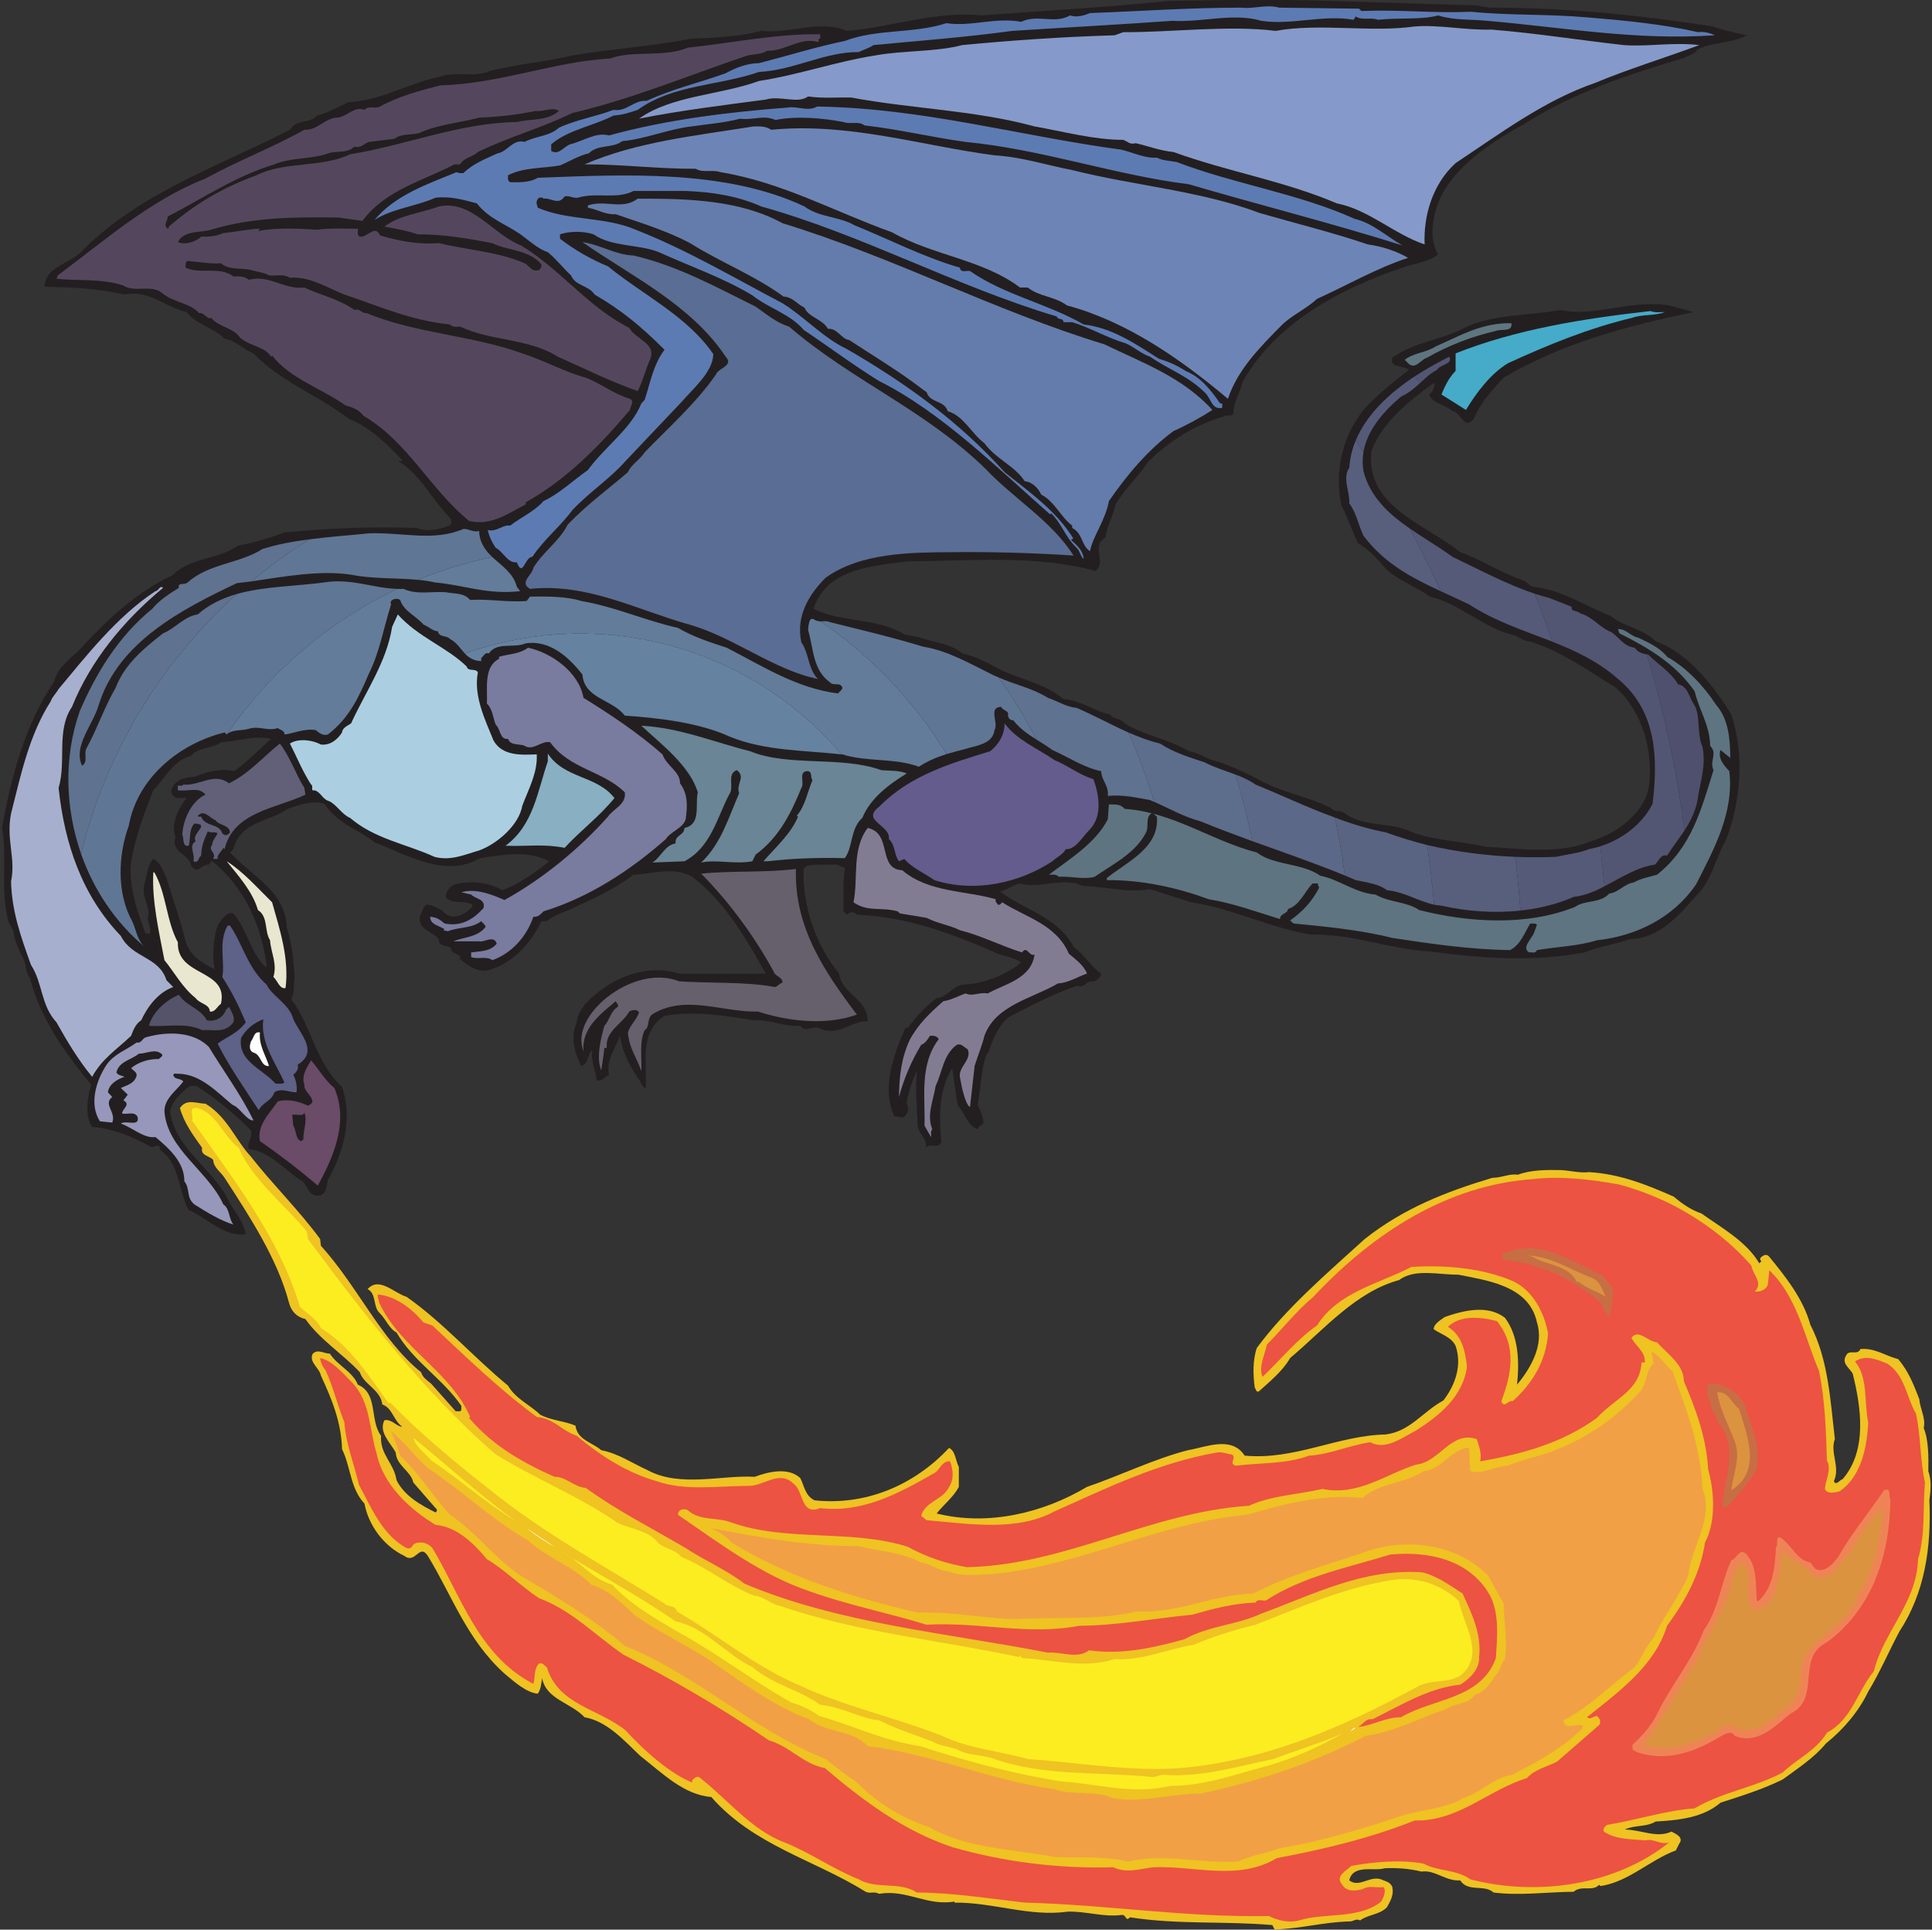 <?xml version="1.0" encoding="UTF-8"?><svg xmlns="http://www.w3.org/2000/svg" xmlns:xlink="http://www.w3.org/1999/xlink" height="216.1" preserveAspectRatio="xMidYMid meet" version="1.0" viewBox="0.3 0.4 216.4 216.1" width="216.4" zoomAndPan="magnify"><rect x="0.3" y="0.4" width="216.4" height="216.1" fill="#333333" stroke="none"/><g><g><path d="M 165.598 0.996 L 167.102 1.258 C 175.602 1.227 183.988 2.094 192.145 3.367 C 193.359 3.828 194.688 4.031 195.961 4.352 C 194.254 5.277 192.086 5.074 190.379 5.969 C 190.234 6.434 189.453 6.578 188.992 6.867 C 182.832 8.688 176.527 10.77 170.945 14.328 C 166.695 16.699 161.75 19.938 160.883 24.91 C 160.652 26.238 160.652 27.629 161.375 28.871 C 160.422 29.738 158.715 29.883 157.383 30.375 C 150.617 32.66 143.215 36.477 139.453 43.215 C 139.25 44.398 138.383 45.496 138.469 46.684 C 138.238 47.176 137.633 46.742 137.344 47.059 C 134.191 47.957 131.297 49.746 128.871 52.148 C 127.742 53.883 126.355 55.039 125.254 56.891 C 124.996 58.223 124.27 59.262 124.129 60.621 C 123.809 60.738 123.809 60.883 123.52 61.113 C 123 62.355 124.07 63.367 123.027 64.352 C 116.203 62.473 108.914 63.254 102.09 63.254 C 98.012 63.801 92.953 64.004 91.418 68.574 C 94.57 70.164 98.59 69.555 101.598 71.465 L 103.102 71.727 C 104.75 72.332 106.66 72.391 108.078 73.574 C 109.551 73.895 110.883 74.586 112.184 75.312 C 114.555 76.496 117.301 76.902 119.414 78.695 C 121.207 78.75 122.824 80.023 124.648 80.43 C 124.965 80.977 125.863 80.805 126.266 81.41 C 128.438 82.77 131.211 83.148 133.469 84.535 C 134.449 84.648 135.23 85.258 136.098 85.52 C 137.805 85.953 139.367 86.762 140.93 87.512 C 143.648 89.133 146.715 89.535 149.402 90.895 C 149.75 91.359 150.355 91.156 150.789 91.387 C 153.074 93.152 155.996 92.344 158.512 93.613 C 161.086 94.539 164.008 94.625 166.723 95.234 C 170.629 95.406 174.766 96.129 178.438 94.625 C 181.301 93.816 184.738 91.387 185.031 88.121 C 185.406 84.391 184.309 80.168 181.301 77.422 C 178.059 75.453 175.195 73.316 171.582 72.215 C 170.918 72.246 170.281 71.551 169.586 71.465 C 166.406 70.656 163.773 67.996 160.477 67.215 C 159.004 66.172 157.152 65.48 155.648 64.234 C 154.723 63.195 153.711 61.949 152.41 61.258 C 151.742 59.84 151.254 58.395 150.559 57.008 C 149.719 53.219 150.676 49.285 153.016 46.309 C 154.465 44.688 156.457 43.098 158.105 41.824 C 157.559 41.305 155.879 41.621 156.254 40.465 C 158.656 38.645 161.953 38.5 164.613 36.969 C 167.766 35.578 171.582 35.754 175.055 35.117 C 178.93 35.953 182.859 33.902 187.258 34.598 L 190.004 35.348 C 182.516 36.91 175.227 38.848 168.719 42.691 C 167.359 44.141 166.059 45.613 165.363 47.32 C 164.266 48.621 163.949 46.539 162.992 46.453 C 162.184 45.672 160.738 45.613 160.391 44.574 C 160.824 44.281 160.883 43.852 160.996 43.445 L 160.883 43.301 C 158.191 45.266 155.156 47.609 153.914 50.906 C 153.16 57.152 160.129 59.176 163.859 62.238 C 166.262 63.078 168.402 64.555 170.828 65.363 C 171.379 65.535 171.496 65.969 172.074 66.113 C 175.254 66.461 177.801 68.254 180.664 69.355 C 182.227 70.625 184.363 70.801 185.754 72.215 C 189.395 73.52 192.258 77.219 194.227 80.43 C 195.699 84.852 195.324 90.086 193.617 94.48 C 192.434 96.535 192.059 99.02 190.266 100.727 C 188.473 102.84 186.07 105.559 182.891 105.559 C 181.27 106.164 179.422 106.367 177.801 107.059 C 172.016 108.129 166.492 107.754 160.391 106.945 C 155.996 106.715 151.715 104.949 147.176 105.066 C 142.52 104.344 138.469 102.145 133.727 101.449 C 132.195 100.961 130.633 100.469 129.129 99.977 C 126.672 100.41 124.215 99.715 121.523 99.602 C 119.441 98.559 116.637 100.004 114.555 99.34 C 113.746 99.484 113.137 100.062 112.328 100.234 C 114.961 102.289 118.863 103.129 120.539 106.426 C 121.668 107.203 122.508 108.68 123.637 109.43 C 123.605 109.836 123.172 110.27 122.77 110.301 C 121.957 110.184 121.754 111.137 121.031 110.789 C 118.344 111.629 115.828 113.016 113.312 114.289 C 112.125 115.273 111.52 116.746 111.055 118.137 L 110.68 118.77 C 110.188 120.477 110.129 122.328 109.812 124.121 C 110.07 124.727 110.359 125.305 110.449 125.973 C 110.508 126.465 109.871 126.406 109.812 126.867 C 108.625 126.465 108.395 125.016 107.586 124.234 C 107.355 122.992 107.18 121.402 106.949 120.016 C 105.387 122.645 105.504 125.48 105.734 128.312 C 105.328 129.121 104.551 128.344 103.969 128.949 C 104.203 127.965 103.336 127.531 103.102 126.605 C 102.988 124.582 102.812 122.387 102.988 120.359 C 102.469 121.461 102.062 122.645 101.859 123.859 C 101.977 124.352 102.148 124.668 101.859 125.102 C 101.512 125.914 100.934 125.305 100.5 125.48 C 98.996 122.297 100.383 118.48 101.715 115.531 L 101.977 115.531 C 102.957 114.203 103.969 113.105 105.215 112.18 C 106.285 112.18 107.066 110.762 108.191 110.676 C 110.508 110.559 112.965 109.605 114.672 108.188 C 114.004 107.668 112.934 107.523 112.066 107.203 C 107.094 105.035 102.062 103.07 96.277 102.84 C 95.902 102.461 95.555 102.461 95.148 102.84 L 94.773 102.461 C 94.805 100.523 94.688 99.426 94.918 97.605 L 94.051 97.23 C 93.066 97.258 91.738 97.141 90.668 97.371 L 90.32 97.719 C 90.148 101.77 91.652 106.191 94.281 109.43 C 94.66 111.832 97.492 112.234 97.492 114.781 C 95.672 114.664 94.109 116.602 92.055 115.531 C 91.273 115.242 90.492 116.109 89.945 115.273 C 88.18 115.445 86.273 114.492 84.711 114.664 C 81.531 114.145 78.059 113.566 74.734 114.172 C 71.871 115.996 72.797 119.379 72.621 122.242 C 72.133 122.211 72.102 121.375 71.641 120.996 C 70.773 119.582 69.961 118.105 69.758 116.398 C 69.211 117.816 68.168 119.148 68.516 120.766 C 68.023 120.969 67.766 121.574 67.129 121.375 C 67.012 120.273 66.434 119.148 66.637 118.02 C 66.086 118.426 66.289 119.492 65.395 119.781 C 64.699 118.336 64.121 116.602 64.902 114.895 C 64.871 114.262 65.395 113.535 65.77 112.902 C 68.43 110.125 72.305 108.219 76.383 109.43 L 86.07 109.43 C 83.902 105.559 81.441 101.305 77.828 98.59 C 75.805 97.402 73.375 98.27 71.262 98.355 C 69.094 100.035 66.637 101.074 64.266 102.203 C 63.34 102.605 62.27 102.926 61.547 103.562 L 60.938 103.562 C 59.867 105.902 57.785 108.188 55.328 108.941 C 53.941 109.488 52.727 108.562 51.832 107.812 C 51.973 107.09 50.789 107.348 50.816 106.57 C 50.355 106.223 49.371 106.48 49.457 105.559 C 48.621 104.633 47.086 104.547 47.348 102.953 C 47.578 102.578 47.664 101.941 48.098 101.711 C 48.969 101.828 49.719 102.203 50.328 102.84 C 51.34 103.328 52.207 102.84 52.957 102.203 C 53.074 102.059 53.305 101.941 53.188 101.711 C 52.32 101.16 50.816 101.738 50.238 100.844 C 50.238 100.035 50.934 99.426 51.684 99.34 C 53.391 99.02 55.156 99.281 56.574 100.09 C 58.453 99.398 60.246 98.125 61.809 96.852 C 59.379 95.578 56.602 96.129 54.055 96.508 C 50.18 98.789 45.844 96.102 42.258 94.742 C 40.492 93.266 38.066 92.688 36.648 90.406 C 35.316 90 33.785 90.52 32.512 90.984 C 30.371 92.457 27.25 92.398 26.438 95.492 L 26.062 95.871 C 28.609 98.59 32.309 100.234 32.426 104.344 C 33.062 106.191 33.176 108.016 33.293 109.922 C 33.148 110.703 33.32 111.602 32.918 112.293 C 35.258 115.418 35.695 119.492 38.613 122.125 C 39.855 125.738 38.699 129.672 37.023 132.535 C 36.879 133.199 36.879 134.184 36.012 134.297 C 34.711 134.414 34.824 132.941 33.902 132.535 C 32.105 131.348 30.461 129.324 28.176 129.066 C 27.914 128.371 28.637 127.82 28.406 126.984 C 26.641 125.219 24.473 123.398 22.305 122.012 L 21.582 122.012 C 20.715 122.676 19.555 123.688 19.355 124.871 C 19.875 129.121 24.387 131.379 26.062 135.168 C 26.672 136.207 27.625 137.305 27.828 138.637 C 25.34 138.926 23.578 136.816 21.438 135.918 C 20.223 133.75 20.539 130.801 18.227 129.18 C 18.227 128.168 17.418 129.18 16.984 128.719 C 15.016 127.648 12.934 126.781 10.621 126.605 C 9.754 125.305 10.102 123.281 10.504 121.863 C 7.527 118.281 4.777 114.375 3.652 109.922 C 3.133 109.316 3.273 108.359 2.898 107.695 C 2.379 106.742 1.918 105.73 1.77 104.574 L 1.281 103.707 C 0.266 100.207 1.164 96.621 0.527 93.121 C 1.57 87.254 3.102 81.613 6.371 76.699 C 6.805 74.879 8.711 73.863 9.867 72.449 C 12.617 69.496 15.883 66.551 19.586 64.844 C 21.641 62.789 24.676 63.109 26.93 61.516 C 28.754 61.172 30.488 60.68 32.164 60.016 C 37.398 59.551 41.707 59.348 46.973 59.523 C 48.098 59.984 49.516 59.727 50.586 59.262 C 50.992 59.117 50.875 58.625 50.703 58.395 C 48.621 56.34 47.434 53.48 44.859 52.031 C 45.035 52.004 45.266 52.148 45.352 51.918 C 43.676 50.152 41.652 48.188 39.395 47.32 C 35.98 44.688 31.73 43.156 28.695 39.977 C 27.453 39.484 26.641 38.473 25.457 38.328 C 24.156 37.055 22.305 36.766 21.207 35.348 C 18.832 34.828 17.039 32.832 14.234 33.383 C 11.402 32.719 8.309 32.57 5.27 32.516 C 5.414 30.199 8.133 29.969 9.492 28.496 C 15.969 21.961 24.82 19.012 32.773 14.934 C 33.496 13.691 34.941 14.328 35.781 13.344 C 37.082 13.055 38.152 12.332 39.395 11.84 C 43.125 11.609 46.16 9.672 49.719 8.949 C 51.395 8.371 53.594 9.121 55.184 8.34 C 58.336 7.559 61.258 7.359 64.41 6.605 C 68.891 5.855 73.344 5.594 77.742 4.727 C 80.141 4.641 83.121 4.523 85.578 3.859 C 88.758 4.207 92.199 2.559 95.148 3.859 C 100.211 3.453 105.012 1.605 110.188 2.125 C 117.188 1.605 124.129 1.227 131.242 0.504 L 140.582 0.359 C 149.141 0.391 157.238 0.793 165.598 0.996 Z M 30.66 83.148 C 28.754 82.715 26.93 83.438 25.051 83.523 C 24.066 84.305 22.621 83.984 21.727 85.027 C 19.758 85.547 18.746 87.57 17.473 88.902 C 16.578 91.098 15.77 93.355 15.219 95.727 C 14.379 98.879 15.566 102.145 16.605 104.949 L 17.098 104.949 C 17.184 104.344 16.953 103.879 16.84 103.328 C 17.273 101.941 16.027 100.902 16.492 99.34 C 16.809 98.441 16.75 97.258 17.473 96.594 C 18.285 96.969 18.574 97.953 18.949 98.73 C 19.672 101.105 20.539 103.531 21.09 105.816 C 21.523 107.379 22.969 108.273 24.328 108.941 C 24.066 107.465 24.184 105.527 24.676 104.055 C 25.023 103.531 25.688 102.406 26.438 102.695 C 28.031 104.547 28.289 107.031 30.055 108.68 L 30.168 108.562 C 29.562 103.996 27.711 99.773 23.953 96.738 C 24.039 96.969 23.809 97.055 23.691 97.23 C 22.797 97.199 22.477 98.387 21.727 97.371 C 21.438 95.926 19.383 95.898 19.961 94.137 C 19.41 92.746 20.25 90.953 21.207 89.77 L 20.078 89.77 C 19.613 89.566 19.324 89.133 19.586 88.641 C 20.047 87.629 21.117 87.453 22.074 87.398 C 23.578 86.789 25.023 86.414 26.555 86.762 C 28.059 85.633 29.273 84.391 30.66 83.148" fill="#231f20"/></g><g><path d="M 152.523 1.371 L 152.785 1.633 C 157.238 1.461 160.797 1.895 165.105 1.719 C 169.387 2.152 173.578 1.949 178.203 2.355 C 182.367 2.703 186.562 3.105 190.496 4.004 C 191.074 3.914 191.797 4.062 192.375 4.352 C 183.383 4.957 175.43 3.453 166.84 2.73 C 164.844 2.527 163.227 2.703 161.375 2.125 C 159.582 2.645 156.863 2.355 154.637 2.617 C 153.914 2.297 152.844 2.73 152.148 2.238 L 151.918 2.617 C 148.504 2.008 144.949 3.254 141.566 2.73 C 138.5 1.805 134.828 2.934 131.617 2.73 C 125.949 3.137 119.5 3.484 113.688 3.859 C 108.598 4.555 103.336 4.957 98.129 5.449 C 97.609 5.824 97.031 5.941 96.508 6.23 C 92.633 6.199 89.281 8.254 85.316 8.457 C 80.836 10.02 75.66 9.844 71.727 12.707 C 70.656 13.055 70.223 13.227 69.008 13.344 C 66.723 14.527 64.004 14.906 62.039 16.555 L 62.039 17.305 C 62.906 17.824 63.426 16.812 64.18 16.555 C 65.625 16.207 67.07 15.164 68.516 15.57 C 74.906 13.805 81.965 12.938 88.555 12.445 C 89.539 12.246 90.812 12.938 91.824 12.332 C 103.711 12.504 114.496 15.629 125.891 17.16 C 127.223 17.477 128.523 18.145 129.883 18.059 C 130.547 18.402 131.355 18.402 132.109 18.547 C 138.586 21.035 145.699 22.047 152.035 24.91 C 154.027 25.371 155.617 26.875 157.383 27.887 C 149.516 25.402 141.449 23.379 133.469 21.035 C 125.082 19.992 117.102 17.133 108.453 16.293 C 104.637 15.773 100.992 14.875 97.117 14.441 C 96.508 13.922 95.527 14.355 94.773 14.066 C 92.402 13.605 89.48 13.371 87.168 13.836 C 85.781 13.227 84.625 13.895 83.207 13.691 C 81.473 14.152 79.562 14.297 77.742 14.559 C 75.195 14.848 72.566 15.977 69.992 16.207 C 68.922 17.047 67.301 16.523 66.262 17.566 C 65.133 17.824 64.121 18.461 63.023 18.926 C 61.055 19.27 58.945 19.129 57.207 20.023 C 57.207 20.34 57.121 20.629 57.441 20.805 C 58.566 20.832 59.668 20.832 60.535 20.312 C 70.34 19.938 81.586 19.359 90.406 23.523 C 92.086 24.766 94.281 24.621 96.02 25.633 C 99.949 27.223 103.711 29.188 107.816 30.375 C 107.902 31.012 108.598 30.664 108.945 30.75 C 112.848 33.469 117.562 34.363 121.668 36.734 C 124.879 37.113 127.48 38.906 130.113 40.582 C 131.27 40.93 132.164 41.336 133.094 41.941 C 134.797 42.637 135.898 44.051 136.969 45.586 L 137.199 45.586 L 137.199 46.074 C 136.039 46.309 135.984 45.121 135.348 44.457 C 133.41 42.492 131.355 41.883 129.129 40.352 C 128.145 40.031 127.336 39.254 126.383 38.848 C 124.328 38.238 122.363 37.082 120.395 36.477 L 119.414 36.477 C 119.414 35.953 118.836 36.305 118.66 35.84 C 107.324 32.457 96.941 26.703 85.578 23.523 C 82.977 22.363 80.141 21.902 77.105 21.785 L 71.262 21.785 C 69.324 22.77 67.098 21.902 65.047 22.539 C 64.469 22.625 64.09 22.277 63.543 22.395 C 62.848 23.465 61.922 22.48 61.172 22.652 C 61.055 22.422 60.824 22.566 60.68 22.539 C 60.273 22.914 60.391 23.203 60.535 23.664 C 63.945 25.141 68.109 24.648 71.496 26.125 C 77.191 28.352 82.512 31.504 87.949 34.363 C 90.348 35.84 92.547 38.27 95.148 39.484 C 101.688 43.27 107.699 47.578 112.82 53.277 C 115.652 55.562 118.574 57.555 120.539 60.738 C 120.395 60.707 120.34 60.824 120.281 60.883 C 120.859 61.402 121.668 62.098 121.668 62.992 C 121.32 62.703 121.266 62.098 120.887 61.75 C 119.586 60.504 119.27 59.09 118.023 57.875 L 117.938 58.02 C 112.211 52.988 105.762 46.566 98.766 43.07 C 95.988 41.363 93.039 39.164 90.32 37.344 C 88.758 35.523 86.418 34.941 84.566 33.469 C 81.238 31.473 77.598 30.23 74.098 28.641 C 71.785 27.715 68.891 28.09 66.781 26.645 C 65.684 26.27 64.121 26.27 63.023 26.645 L 63.023 27.137 C 64.727 28.438 66.52 29.449 68.402 30.23 C 72.277 33.41 77.277 35.781 80.199 40.062 C 80.141 42.059 78 43.852 76.613 45.441 C 74.531 47.637 72.305 49.98 70.367 52.031 C 68.574 54.059 66.348 55.473 64.41 57.527 C 63.078 59.348 61.227 60.797 59.926 62.762 C 59.059 62.762 58.887 65.16 58.191 63.367 C 57.152 63.512 56.66 62.152 55.82 61.75 C 55.387 61.113 55.098 60.477 54.926 59.754 C 55.938 60.016 56.629 59.117 57.441 59.262 C 58.656 58.336 60.246 57.613 61.172 56.516 C 62.906 55.734 64.555 54.145 66.145 53.047 C 67.996 50.473 71.004 48.418 72.133 45.586 L 72.508 45.18 C 73.145 43.27 73.461 41.246 74.734 39.57 C 72.133 36.969 69.934 35.145 66.898 33.383 C 66.23 32.34 64.727 32.43 64.266 31.242 C 63.367 30.434 62.676 29.48 61.66 28.641 C 60.707 28.32 59.898 27.629 59.059 26.992 C 57.297 25.574 55.242 25.113 53.711 23.176 C 52.09 22.742 50.762 22.363 49.082 22.539 C 46.887 23.523 44.312 23.723 42.258 25.023 C 44.602 22.219 48.215 21.008 51.453 19.676 C 51.656 19.82 51.973 19.789 52.207 19.789 C 53.277 18.723 54.723 18.172 56.051 17.566 C 57.152 17.391 57.73 15.945 59.059 16.293 C 60.273 15.629 61.836 15.688 62.906 14.703 C 64.844 13.805 67.039 13.461 69.008 12.707 C 70.512 12.938 71.293 11.578 72.738 11.695 C 75.719 10.309 78.551 9.699 81.586 8.602 C 82.715 7.965 84.074 7.473 85.316 7.473 C 88.555 6.637 91.824 5.621 94.918 4.988 C 98.562 3.598 102.582 4.207 106.312 2.992 C 109.031 3.426 111.836 2.297 114.672 2.848 C 116.551 1.949 118.371 3.137 120.164 2.125 C 120.887 2.383 121.699 2.152 122.391 1.863 C 128.031 1.66 133.438 1.258 139.34 1.258 C 140.668 1.43 142.172 0.852 143.59 1.258 L 152.523 1.371" fill="#5d7bb3"/></g><g><path d="M 182.168 5.449 C 184.887 5.652 187.633 5.102 190.641 5.449 C 186.734 6.895 182.746 8.109 178.93 9.699 C 173.289 11.637 168.312 15.367 163.34 18.664 C 160.711 21.062 159.727 24.648 159.871 27.773 C 156.43 26.617 153.652 23.898 150.039 23.176 C 144.051 20.629 137.863 19.648 131.73 17.422 C 130.23 17.277 128.898 16.754 127.512 16.438 C 126.844 16.609 126.672 16.293 126.121 16.062 C 122.77 16.062 119.324 15.105 116.176 14.559 C 109.492 12.734 102.41 12.59 95.641 11.32 C 94.051 11.289 92.488 11.434 90.812 11.203 C 89.656 12.07 87.66 11.059 86.07 11.551 C 81.297 12.188 76.496 12.766 71.871 13.691 C 75.516 11.09 80.953 11.059 85.316 9.469 C 89.801 8.773 93.906 7.301 98.359 6.605 C 101.539 6.027 105.156 6.23 108.078 5.449 C 113.516 4.93 119.238 4.523 125.141 4.352 L 126.121 4.004 C 131.531 4.031 137.836 3.195 143.184 3.859 C 148.07 2.961 153.828 4.062 158.742 3.367 C 161.461 3.137 164.41 3.801 167.359 3.715 C 172.363 4.117 177.223 4.898 182.168 5.449" fill="#859aca"/></g><g><path d="M 92.172 4.727 C 91.738 4.727 92.199 4.988 91.91 5.102 C 89.945 4.523 88.238 6.145 86.215 6.086 C 85.492 6.578 84.48 6.402 83.699 6.723 C 77.309 8.891 71.062 11.492 64.41 13.055 C 60.969 14.73 57.266 15.742 53.824 17.422 C 53.188 18.027 52.266 18.027 51.832 18.809 L 51.195 18.809 C 47.664 20.66 43.414 21.699 40.898 25.141 L 38.266 24.766 C 33.266 24.68 28.492 24.734 23.953 26.125 C 22.797 26.473 20.859 26.184 20.223 27.512 C 20.973 27.859 22.219 27.512 22.824 26.906 C 23.719 26.934 24.559 26.848 25.312 26.5 C 26.844 26.355 28.031 26.066 29.418 26.008 C 29.359 26.066 29.242 26.125 29.273 26.27 C 31.184 25.863 33.93 26.008 35.895 26.125 C 37.168 25.922 38.875 26.035 40.379 26.008 C 40.438 26.328 40.234 26.73 40.609 26.906 C 41.418 27.051 42.316 25.488 42.863 26.762 C 45.062 27.426 47.23 27.801 49.457 27.629 C 52.523 28.379 56.109 28.582 59.059 29.883 C 59.637 30.172 59.812 30.895 60.68 30.637 C 60.91 30.461 60.969 30.23 60.938 30 C 59.551 28.352 57.094 28.465 55.445 27.629 C 52.727 27.105 49.863 26.617 47.086 26.645 C 45.93 26.238 44.629 26.008 43.355 25.777 C 45.062 24.477 47.434 24.273 49.457 23.523 C 53.16 22.742 55.504 26.672 58.656 27.887 C 62.992 30.492 66.172 34.801 70.773 37.113 C 71.496 38.414 73.809 38.848 73.145 40.582 C 72.594 41.77 72.332 43.039 71.727 44.195 C 68.543 43.07 65.914 41.738 62.789 40.352 C 59.523 38.27 55.27 38.617 51.832 36.969 C 51.598 36.996 50.961 37.082 50.703 36.734 C 46.449 36.332 42.75 34.684 38.875 33.383 C 36.879 32.602 35 31.328 32.773 31.504 C 32.02 31.039 31.355 31.328 30.43 31.242 C 29.91 30.926 29.07 30.836 28.406 30.637 C 27.453 30.375 25.949 30.691 25.051 29.883 C 23.895 29.969 22.594 29.738 21.32 29.621 C 21.004 29.77 21.09 30.113 21.09 30.375 C 22.707 31.156 24.906 30.172 26.438 31.359 C 27.219 31.359 27.598 31.301 28.176 31.734 C 30.488 31.129 32.078 32.859 34.391 32.602 C 36.242 33.469 38.297 33.902 40.004 35.117 C 40.609 34.887 40.84 35.551 41.359 35.465 C 46.855 37.746 53.188 37.949 58.801 39.977 C 61.227 40.754 63.656 42.113 65.914 42.691 C 67.59 43.359 69.094 44.543 70.859 45.062 C 71.438 45.41 70.859 45.902 70.859 46.309 C 67.359 50.441 63.688 54.145 59.176 56.66 L 59.176 56.891 C 57.297 57.844 55.301 59.348 52.844 58.742 C 48.418 55.129 46.016 49.895 40.984 46.945 C 40.609 46.363 39.855 46.02 39.02 45.816 C 36.301 43.879 32.742 42.781 30.777 40.207 L 30.66 40.352 C 30.027 39.223 28.262 39.164 27.191 38.211 C 26.41 37.055 24.789 37.055 23.953 35.984 C 23.547 36.273 23.172 35.348 22.594 35.465 C 21.609 34.309 19.703 34.277 18.484 33.238 C 17.301 32.195 15.305 33.211 14.121 32.371 C 11.66 31.562 8.887 31.879 6.629 31.617 L 6.773 31.242 C 11.949 27.395 17.184 22.77 23.316 20.398 C 26.93 18.402 30.777 16.957 34.391 14.934 C 35.895 15.02 36.707 13.574 38.121 13.574 C 39.191 13.461 39.973 12.246 41.129 12.707 C 41.562 12.188 42.344 12.621 42.863 12.332 C 44.949 11.176 47.289 10.566 49.602 9.961 C 56.281 9.785 62.328 7.301 68.633 6.953 C 71.176 5.996 74.734 6.867 77.336 5.738 C 82.309 5.219 87.141 4.176 92.172 4.234 L 92.172 4.727" fill="#54475d"/></g><g><path d="M 62.906 12.824 C 61.605 13.98 59.926 13.66 58.191 14.066 C 51.801 14.152 45.785 16.668 39.512 17.68 C 36.328 19.215 32.195 18.434 29.043 20.023 C 25.312 21.383 22.273 23.145 19.211 25.777 C 19.238 25.895 19.152 25.98 19.094 26.008 C 18.516 25.633 19.094 25.113 19.094 24.648 C 23.027 22.598 26.785 20.082 31.035 18.809 C 32.773 18.059 34.914 18.23 36.762 17.68 C 37.918 17.16 39.047 17.711 40.004 16.812 C 40.695 17.047 41.102 16.465 41.621 16.293 L 44.484 15.945 C 45.234 15.34 46.336 15.539 47.23 15.309 C 49.312 14.328 51.859 14.152 53.969 13.574 C 56.141 13.488 58.223 13.258 60.305 12.824 C 61.227 12.938 62.152 12.332 62.906 12.824" fill="#231f20"/></g><g><path d="M 86.676 14.934 C 95.324 14.094 103.422 16.699 111.691 17.797 C 114.727 17.969 117.504 18.895 120.395 19.445 C 127.512 21.238 134.684 21.73 141.449 24.273 C 145.469 25.43 149.574 26.441 153.508 27.773 C 155.156 28.004 156.66 28.496 158.02 29.277 C 154.551 30.402 151.195 32.34 147.812 33.875 C 146.684 34.941 145.152 35.609 143.938 36.734 C 141.336 39.367 138.934 41.797 137.836 45.062 C 132.543 40.609 126.496 36.391 119.789 34.598 C 118.461 33.586 116.723 33.641 115.422 32.602 L 114.555 32.602 C 110.359 29.449 104.781 29.016 100.211 26.414 C 93.82 24.129 87.891 20.805 80.98 19.676 C 80.141 19.359 78.984 19.789 78.234 19.301 C 74.125 19.328 69.703 18.777 65.77 18.809 C 71.641 16.266 78.234 15.598 84.711 14.559 C 85.406 14.559 86.012 14.5 86.676 14.934" fill="#6d85b6"/></g><g><path d="M 87.949 25.402 C 100.27 29.16 111.664 35.203 124.012 38.965 C 128.234 41.016 132.715 42.605 136.098 46.309 C 135 47.031 133.234 48.016 131.73 48.68 C 128.812 50.848 126.555 53.566 124.504 56.516 C 124.129 58.656 122.68 60.504 122.391 62.125 C 121.41 61.516 121.609 60.156 120.395 59.523 L 120.395 59.262 C 119.125 58.336 118.43 56.543 116.926 55.793 C 116.551 54.953 115.797 54.348 115.074 54.289 C 113.918 52.523 111.895 51.859 110.562 50.035 C 109.117 48.969 108.223 46.945 106.457 46.453 C 106.023 45.152 104.52 45.613 104.086 44.312 C 103.652 44.023 103.102 43.59 102.582 43.215 C 100.328 41.566 97.781 40.031 95.41 38.473 C 94.602 38.414 94.051 37.113 93.039 37.227 C 92.402 36.102 90.871 35.953 90.406 34.855 C 89.512 34.422 89.105 33.672 88.066 33.613 C 84.828 31.242 81.039 29.797 77.598 27.629 C 74.965 26.238 72.102 25.371 69.27 24.391 C 67.965 24.445 67.359 23.867 66.145 23.664 L 66.145 23.406 C 68.141 22.742 69.992 23.953 71.727 22.652 C 77.363 22.625 83.234 22.801 87.949 25.402" fill="#647cab"/></g><g><path d="M 71.262 29.016 C 76.152 30.145 80.516 32.543 84.941 34.742 C 86.184 35.609 87.285 36.562 88.672 36.969 C 95.727 43.039 103.883 46.277 110.68 52.898 C 113.746 56.168 118.141 58.77 120.539 62.617 C 116.289 62.328 111.316 62.184 106.832 62.238 C 102.379 62.27 96.711 62.27 92.777 65.102 C 90.871 67.012 89.426 69.441 90.059 72.332 C 90.93 73.574 90.785 75.281 91.91 76.438 C 86.938 75.426 82.543 71.781 77.48 70.336 C 71.668 68.719 66.117 65.68 59.668 66.348 C 58.395 65.621 59.957 64.785 60.043 63.977 C 61.141 62.184 62.934 61.027 63.891 59.145 C 66.117 56.832 68.457 55.156 70.629 53.277 C 71.004 52.41 72.016 51.859 72.508 51.051 C 75.195 48.273 78.262 45.555 80.488 42.348 C 80.719 41.621 82.543 41.363 81.586 40.352 C 77.684 34.48 70.859 31.242 65.539 27.512 C 67.531 27.801 69.18 28.93 71.262 29.016" fill="#5a6d94"/></g><g><path d="M 186.766 35.348 C 185.723 35.781 184.277 35.578 183.148 35.984 C 178.262 37.141 173.691 39.02 169.211 41.074 C 167.273 42.23 165.652 44.398 164.496 46.309 L 161.75 44.574 C 162.156 43.648 162.559 42.723 163.34 41.941 L 163.34 39.977 C 170.164 37.258 177.742 36.07 185.176 35.234 C 185.637 35.434 186.242 35.348 186.766 35.348" fill="#45abc9"/></g><g><path d="M 169.586 36.594 C 169.762 37.633 168.43 37.199 167.852 37.461 C 165.105 38.094 162.559 39.078 160.129 40.465 C 159.406 40.668 158.828 41.883 158.02 41.074 L 157.645 40.699 C 158.656 39.887 160.016 39.918 161.113 39.195 C 163.891 37.98 166.262 36.535 169.586 36.594" fill="#5e767f"/></g><g><path d="M 188.992 93.383 L 188.934 93.066 L 188.816 92.285 L 188.73 91.504 L 188.617 90.754 L 188.473 89.973 L 188.355 89.191 L 188.238 88.438 L 188.094 87.656 L 187.949 86.879 L 187.66 85.371 L 187.516 84.594 L 187.344 83.84 L 187.199 83.09 L 187.023 82.336 L 186.852 81.555 L 186.68 80.805 L 186.477 80.055 L 186.301 79.301 L 186.102 78.578 L 185.926 77.824 L 185.52 76.324 L 185.32 75.602 L 185.09 74.848 L 184.887 74.125 L 184.738 73.691 C 184.797 73.691 184.855 73.691 184.887 73.691 C 186.043 74.82 187.461 75.688 188.27 77.047 C 189.395 77.219 189.512 78.637 190.117 79.414 C 190.785 80.688 190.352 82.656 190.988 84.016 C 191.391 86.152 190.812 87.656 190.496 89.625 C 190.32 91.07 189.715 92.254 188.992 93.383" fill="#4f506e"/></g><g><path d="M 188.992 93.383 L 188.934 93.066 L 188.816 92.285 L 188.73 91.504 L 188.617 90.754 L 188.473 89.973 L 188.355 89.191 L 188.238 88.438 L 188.094 87.656 L 187.949 86.879 L 187.66 85.371 L 187.516 84.594 L 187.344 83.84 L 187.199 83.09 L 187.023 82.336 L 186.852 81.555 L 186.68 80.805 L 186.477 80.055 L 186.301 79.301 L 186.102 78.578 L 185.926 77.824 L 185.52 76.324 L 185.32 75.602 L 185.09 74.848 L 184.887 74.125 L 184.738 73.691 C 184.25 73.605 183.672 73.402 183.41 72.938 C 182.227 72.824 181.734 71.871 180.809 71.203 C 179.449 70.684 178.695 69.469 177.309 69.094 C 176.789 68.66 176.297 68.977 176.324 68.344 L 173.809 67.359 C 173.262 67.215 172.738 67.07 172.219 66.895 L 172.449 67.531 L 172.711 68.168 L 172.973 68.832 L 173.203 69.496 L 173.461 70.164 L 173.691 70.801 L 173.926 71.465 L 174.156 72.129 L 174.215 72.273 C 176.816 73.316 179.363 74.5 181.531 76.438 C 185.984 80.082 185.984 85.605 185.406 90.406 C 184.277 92.688 181.965 94.426 179.535 95.176 L 179.621 95.781 L 179.68 96.508 L 179.852 97.953 L 179.91 98.703 L 179.996 99.426 L 179.996 99.656 C 181.879 98.703 183.613 97.52 185.664 97.23 C 186.07 96.883 186.301 96.016 187.023 96.219 C 187.633 95.262 188.355 94.336 188.992 93.383 Z M 159.352 43.301 L 159.203 43.098 L 158.801 42.52 C 160.074 41.711 161.375 40.988 162.617 40.352 C 163.109 41.188 161.547 41.219 161.258 41.824 C 160.535 42.172 159.957 42.75 159.352 43.301" fill="#525673"/></g><g><path d="M 179.996 99.656 L 179.996 99.426 L 179.91 98.703 L 179.852 97.953 L 179.68 96.508 L 179.621 95.781 L 179.535 95.176 C 179.129 95.32 178.695 95.406 178.293 95.492 C 177.137 95.957 175.836 96.07 174.562 96.359 C 173.059 96.418 171.523 96.418 169.992 96.359 L 170.078 96.969 L 170.164 97.605 L 170.223 98.27 L 170.309 98.934 L 170.367 99.602 L 170.426 100.266 L 170.484 100.961 L 170.539 101.625 L 170.598 102.289 L 170.598 102.375 C 172.711 102.145 174.734 101.652 176.559 100.844 C 177.801 100.699 178.93 100.234 179.996 99.656 Z M 174.215 72.273 L 174.156 72.129 L 173.926 71.465 L 173.691 70.801 L 173.461 70.164 L 173.203 69.496 L 172.973 68.832 L 172.711 68.168 L 172.449 67.531 L 172.219 66.895 C 169.008 65.824 166.031 64.207 162.992 62.762 C 161.488 61.66 159.785 60.68 158.191 59.578 L 158.395 59.984 L 158.715 60.562 L 159.004 61.113 L 159.582 62.27 L 159.871 62.82 L 160.449 63.977 L 160.711 64.555 L 160.996 65.133 L 161.52 66.289 L 161.664 66.605 C 162.734 67.098 163.805 67.59 164.844 68.082 C 167.766 69.988 171.031 71.031 174.215 72.273 Z M 159.352 43.301 L 159.203 43.098 L 158.801 42.52 C 155.996 44.371 153.395 46.742 152.148 49.746 L 152.469 50.211 L 152.812 50.73 L 153.016 51.02 C 153.422 48.621 155.215 46.512 157.238 44.805 C 158.047 44.457 158.715 43.879 159.352 43.301" fill="#545a78"/></g><g><path d="M 170.598 102.375 L 170.598 102.289 L 170.539 101.625 L 170.484 100.961 L 170.426 100.266 L 170.367 99.602 L 170.309 98.934 L 170.223 98.27 L 170.164 97.605 L 170.078 96.969 L 169.992 96.359 C 166.664 96.219 163.34 95.781 160.129 95.031 L 160.16 95.117 L 160.246 95.727 L 160.332 96.332 L 160.391 96.91 L 160.477 97.52 L 160.562 98.125 L 160.621 98.73 L 160.68 99.312 L 160.766 99.918 L 160.824 100.523 L 160.883 101.133 L 160.91 101.711 C 161.199 101.77 161.461 101.797 161.75 101.828 C 164.555 102.461 167.648 102.695 170.598 102.375 Z M 161.664 66.605 L 161.52 66.289 L 160.996 65.133 L 160.711 64.555 L 160.449 63.977 L 159.871 62.82 L 159.582 62.27 L 159.004 61.113 L 158.715 60.562 L 158.395 59.984 L 158.191 59.578 C 155.82 57.934 153.77 56.051 153.016 53.16 C 152.902 52.438 152.902 51.715 153.016 51.02 L 152.812 50.73 L 152.469 50.211 L 152.148 49.746 C 151.742 50.703 151.512 51.715 151.426 52.785 C 150.617 53.969 151.543 55.562 151.426 56.773 C 152.234 57.844 152.438 59.176 153.016 60.391 C 155.359 63.512 158.48 65.133 161.664 66.605" fill="#575f7d"/></g><g><path d="M 160.91 101.711 L 160.883 101.133 L 160.824 100.523 L 160.766 99.918 L 160.68 99.312 L 160.621 98.73 L 160.562 98.125 L 160.477 97.52 L 160.391 96.91 L 160.332 96.332 L 160.246 95.727 L 160.16 95.117 L 160.129 95.031 C 158.57 94.625 157.008 94.164 155.504 93.613 C 153.535 93.238 151.656 92.66 149.836 91.965 L 149.895 92.344 L 150.008 92.863 L 150.098 93.383 L 150.211 93.934 L 150.297 94.453 L 150.414 94.973 L 150.5 95.523 L 150.59 96.043 L 150.676 96.594 L 150.73 97.113 L 150.82 97.66 L 150.906 98.211 L 150.934 98.441 C 151.34 98.617 151.742 98.789 152.148 98.965 C 153.395 99.223 154.754 99.398 155.648 100.09 C 157.527 100.266 159.117 101.305 160.91 101.711" fill="#596482"/></g><g><path d="M 150.934 98.441 L 150.906 98.211 L 150.82 97.66 L 150.73 97.113 L 150.676 96.594 L 150.59 96.043 L 150.5 95.523 L 150.414 94.973 L 150.297 94.453 L 150.211 93.934 L 150.098 93.383 L 150.008 92.863 L 149.895 92.344 L 149.836 91.965 C 146.801 90.867 143.906 89.48 140.93 88.266 C 140.234 87.773 139.453 87.426 138.672 87.137 L 138.762 87.367 L 138.875 87.801 L 139.02 88.266 L 139.137 88.727 L 139.281 89.191 L 139.395 89.625 L 139.512 90.086 L 139.656 90.551 L 139.773 91.012 L 139.887 91.473 L 139.973 91.938 L 140.09 92.398 L 140.203 92.863 L 140.293 93.324 L 140.406 93.789 L 140.496 94.277 L 140.555 94.598 C 144.023 95.84 147.523 97.055 150.934 98.441" fill="#5c6887"/></g><g><path d="M 140.555 94.598 L 140.496 94.277 L 140.406 93.789 L 140.293 93.324 L 140.203 92.863 L 140.09 92.398 L 139.973 91.938 L 139.887 91.473 L 139.773 91.012 L 139.656 90.551 L 139.512 90.086 L 139.395 89.625 L 139.281 89.191 L 139.137 88.727 L 139.02 88.266 L 138.875 87.801 L 138.762 87.367 L 138.672 87.137 C 137.516 86.703 136.328 86.355 135.23 85.777 C 133.496 85.199 131.762 84.68 130.23 83.668 C 128.984 83.379 127.828 82.914 126.672 82.426 L 126.699 82.48 L 126.875 82.828 L 127.02 83.203 L 127.191 83.578 L 127.336 83.984 L 127.512 84.359 L 127.656 84.738 L 128.09 85.863 L 128.234 86.27 L 128.523 87.02 L 128.668 87.426 L 128.812 87.801 L 128.926 88.207 L 129.07 88.582 L 129.188 88.988 L 129.332 89.363 L 129.449 89.77 L 129.562 90.172 L 129.594 90.203 C 131.297 90.953 132.891 91.879 134.738 92.371 C 136.648 93.152 138.613 93.875 140.555 94.598" fill="#5d6e8c"/></g><g><path d="M 129.594 90.203 L 129.562 90.172 L 129.449 89.77 L 129.332 89.363 L 129.188 88.988 L 129.07 88.582 L 128.926 88.207 L 128.812 87.801 L 128.668 87.426 L 128.523 87.02 L 128.234 86.27 L 128.09 85.863 L 127.656 84.738 L 127.512 84.359 L 127.336 83.984 L 127.191 83.578 L 127.02 83.203 L 126.875 82.828 L 126.699 82.48 L 126.672 82.426 C 124.734 81.555 122.855 80.516 120.887 79.676 C 119.73 79.562 118.777 78.926 117.68 78.551 C 115.973 77.48 113.977 77.074 112.152 76.266 L 112.242 76.41 L 112.445 76.699 L 112.645 76.988 L 112.848 77.277 L 113.023 77.535 L 113.223 77.824 L 113.426 78.113 L 113.602 78.402 L 113.805 78.695 L 113.977 79.012 L 114.18 79.301 L 114.352 79.59 L 114.527 79.879 L 114.699 80.168 L 114.902 80.484 L 115.074 80.773 L 115.25 81.094 L 115.422 81.383 L 115.566 81.699 L 115.738 81.988 L 115.914 82.309 L 116.086 82.598 L 116.23 82.914 L 116.406 83.203 L 116.406 83.234 C 117.012 83.609 117.621 83.984 118.172 84.391 C 119.992 85.199 121.668 86.355 123.637 86.762 C 123.691 87.859 124.504 88.324 124.387 89.535 C 126.094 89.363 127.598 89.738 129.129 90 C 129.273 90.086 129.418 90.145 129.594 90.203 Z M 35 60.797 L 34.883 60.852 L 34.566 61.055 L 34.277 61.227 L 33.988 61.43 L 33.699 61.605 L 33.41 61.809 L 33.121 62.008 L 32.832 62.184 L 32.57 62.387 L 32.281 62.586 L 31.414 63.195 L 31.152 63.398 L 30.863 63.598 L 30.602 63.801 L 30.316 64.031 L 30.055 64.234 L 29.766 64.438 L 29.504 64.668 L 29.242 64.871 L 28.957 65.102 L 28.695 65.305 L 28.465 65.508 C 27.914 65.566 27.363 65.652 26.816 65.711 C 20.684 68.633 13.598 72.246 11.371 79.301 C 10.734 81.586 8.453 83.926 9.492 86.152 C 10.215 85.719 9.637 84.766 10.012 84.16 C 11.199 81.988 11.98 79.617 13.254 77.422 C 14.266 74.762 16.434 72.996 18.574 71.32 C 19.902 70.801 20.945 69.41 22.449 69.211 C 23.719 68.082 25.223 67.387 26.816 66.926 L 26.613 67.129 L 26.352 67.359 L 26.094 67.59 L 25.832 67.82 L 25.109 68.543 L 24.848 68.773 L 24.617 69.035 L 24.355 69.266 L 24.125 69.527 L 23.633 70.02 L 23.402 70.277 L 23.172 70.512 L 22.941 70.77 L 22.707 71.031 L 22.477 71.289 L 22.016 71.812 L 21.781 72.07 L 21.32 72.594 L 21.117 72.852 L 20.887 73.113 L 20.684 73.371 L 20.453 73.66 L 20.25 73.922 L 20.02 74.184 L 19.816 74.473 L 19.586 74.73 L 19.383 75.02 L 19.18 75.281 L 18.977 75.57 L 18.777 75.859 L 18.574 76.121 L 17.965 76.988 L 17.766 77.277 L 17.562 77.535 L 17.387 77.824 L 17.184 78.113 L 17.012 78.402 L 16.809 78.695 L 16.637 79.012 L 16.434 79.301 L 16.262 79.59 L 16.086 79.879 L 15.883 80.168 L 15.711 80.484 L 15.535 80.773 L 15.363 81.094 L 15.191 81.383 L 15.016 81.699 L 14.871 81.988 L 14.699 82.309 L 14.523 82.598 L 14.352 82.914 L 14.207 83.203 L 14.031 83.523 L 13.891 83.84 L 13.715 84.16 L 13.57 84.477 L 13.426 84.766 L 13.281 85.086 L 13.109 85.402 L 12.965 85.719 L 12.82 86.039 L 12.672 86.355 L 12.531 86.676 L 12.414 86.992 L 12.27 87.34 L 12.125 87.656 L 12.008 87.977 L 11.863 88.293 L 11.75 88.641 L 11.605 88.961 L 11.488 89.277 L 11.344 89.625 L 11.227 89.941 L 11.113 90.262 L 10.996 90.605 L 10.883 90.926 L 10.766 91.273 L 10.648 91.617 L 10.535 91.938 L 10.449 92.285 L 10.332 92.633 L 10.215 92.949 L 10.129 93.297 L 10.012 93.645 L 9.926 93.988 L 9.84 94.309 L 9.723 94.656 L 9.637 95.004 L 9.551 95.348 L 9.465 95.695 L 9.379 96.016 C 7.613 90.926 7.41 85.23 9.23 80.055 C 11.027 75.859 13.543 71.668 17.359 68.574 C 18.141 67.617 19.27 66.895 20.336 66.23 C 20.137 65.594 21.059 65.941 21.32 65.621 C 23.75 63.484 27.074 63.539 29.68 61.895 C 31.383 61.344 33.176 61.027 35 60.797" fill="#5f7290"/></g><g><path d="M 116.406 83.234 L 116.406 83.203 L 116.23 82.914 L 116.086 82.598 L 115.914 82.309 L 115.738 81.988 L 115.566 81.699 L 115.422 81.383 L 115.25 81.094 L 115.074 80.773 L 114.902 80.484 L 114.699 80.168 L 114.527 79.879 L 114.352 79.59 L 114.18 79.301 L 113.977 79.012 L 113.805 78.695 L 113.602 78.402 L 113.426 78.113 L 113.223 77.824 L 113.023 77.535 L 112.848 77.277 L 112.645 76.988 L 112.445 76.699 L 112.242 76.41 L 112.152 76.266 C 111.922 76.18 111.664 76.062 111.43 75.945 C 108.945 74.73 106.516 73.285 103.711 72.824 C 100.297 71.781 96.742 70.945 93.27 70.078 C 92.895 69.902 92.52 69.988 92.172 69.988 L 92.375 70.105 L 92.633 70.277 L 92.867 70.453 L 93.098 70.625 L 93.328 70.77 L 93.559 70.945 L 93.789 71.117 L 94.023 71.289 L 94.254 71.465 L 94.484 71.637 L 94.715 71.812 L 94.949 71.984 L 95.18 72.16 L 95.383 72.359 L 95.613 72.535 L 95.844 72.707 L 96.047 72.91 L 96.277 73.086 L 96.508 73.285 L 96.711 73.461 L 96.914 73.66 L 97.117 73.836 L 97.348 74.039 L 97.551 74.211 L 97.754 74.414 L 97.984 74.617 L 98.188 74.82 L 98.391 75.02 L 98.59 75.195 L 98.793 75.398 L 99.027 75.602 L 99.43 76.004 L 99.633 76.234 L 99.836 76.438 L 100.008 76.641 L 100.414 77.047 L 100.617 77.277 L 100.816 77.48 L 100.992 77.684 L 101.195 77.914 L 101.367 78.113 L 101.57 78.348 L 101.742 78.551 L 101.945 78.781 L 102.121 79.012 L 102.32 79.215 L 102.496 79.445 L 102.668 79.676 L 102.871 79.879 L 103.047 80.109 L 103.219 80.344 L 103.391 80.574 L 103.566 80.805 L 103.738 81.035 L 103.914 81.266 L 104.086 81.496 L 104.262 81.73 L 104.402 81.961 L 104.578 82.191 L 104.75 82.426 L 104.926 82.684 L 105.07 82.914 L 105.242 83.148 L 105.387 83.406 L 105.562 83.637 L 105.703 83.871 L 105.879 84.129 L 106.023 84.359 L 106.168 84.621 L 106.312 84.852 C 106.977 84.648 107.672 84.477 108.336 84.305 C 109.551 83.898 111.488 83.781 111.691 82.164 C 112.184 81.355 110.941 79.59 112.445 79.562 C 112.617 80.023 113.367 79.938 113.195 80.543 C 113.281 80.863 113.426 81.066 113.805 81.066 C 114.496 81.988 115.449 82.625 116.406 83.234 Z M 35 60.797 L 34.883 60.852 L 34.566 61.055 L 34.277 61.227 L 33.988 61.43 L 33.699 61.605 L 33.41 61.809 L 33.121 62.008 L 32.832 62.184 L 32.57 62.387 L 32.281 62.586 L 31.414 63.195 L 31.152 63.398 L 30.863 63.598 L 30.602 63.801 L 30.316 64.031 L 30.055 64.234 L 29.766 64.438 L 29.504 64.668 L 29.242 64.871 L 28.957 65.102 L 28.695 65.305 L 28.465 65.508 C 32.195 64.961 36.098 64.234 39.625 64.758 C 41.969 65.246 44.688 65.102 47.117 65.336 L 47.172 65.305 L 47.465 65.191 L 47.723 65.102 L 48.012 64.988 L 48.273 64.871 L 48.531 64.785 L 48.824 64.668 L 49.109 64.582 L 49.371 64.469 L 49.66 64.379 L 49.922 64.293 L 50.211 64.18 L 50.5 64.09 L 50.762 64.004 L 51.047 63.918 L 51.34 63.828 L 51.629 63.742 L 51.887 63.656 L 52.176 63.57 L 52.465 63.512 L 53.043 63.34 L 53.332 63.281 L 53.621 63.195 L 53.91 63.137 L 54.203 63.051 L 54.488 62.992 L 54.781 62.934 L 55.07 62.848 L 55.359 62.789 L 55.445 62.789 C 54.664 62.039 54 61.172 53.969 59.867 C 53.277 60.043 52.844 59.609 52.207 59.637 C 48.879 61.086 45.293 59.984 41.621 60.129 C 39.422 60.359 37.195 60.504 35 60.797 Z M 26.816 66.926 L 26.613 67.129 L 26.352 67.359 L 26.094 67.59 L 25.832 67.82 L 25.109 68.543 L 24.848 68.773 L 24.617 69.035 L 24.355 69.266 L 24.125 69.527 L 23.633 70.02 L 23.402 70.277 L 23.172 70.512 L 22.941 70.77 L 22.707 71.031 L 22.477 71.289 L 22.016 71.812 L 21.781 72.07 L 21.32 72.594 L 21.117 72.852 L 20.887 73.113 L 20.684 73.371 L 20.453 73.66 L 20.25 73.922 L 20.02 74.184 L 19.816 74.473 L 19.586 74.73 L 19.383 75.02 L 19.18 75.281 L 18.977 75.57 L 18.777 75.859 L 18.574 76.121 L 17.965 76.988 L 17.766 77.277 L 17.562 77.535 L 17.387 77.824 L 17.184 78.113 L 17.012 78.402 L 16.809 78.695 L 16.637 79.012 L 16.434 79.301 L 16.262 79.59 L 16.086 79.879 L 15.883 80.168 L 15.711 80.484 L 15.535 80.773 L 15.363 81.094 L 15.191 81.383 L 15.016 81.699 L 14.871 81.988 L 14.699 82.309 L 14.523 82.598 L 14.352 82.914 L 14.207 83.203 L 14.031 83.523 L 13.891 83.84 L 13.715 84.16 L 13.57 84.477 L 13.426 84.766 L 13.281 85.086 L 13.109 85.402 L 12.965 85.719 L 12.82 86.039 L 12.672 86.355 L 12.531 86.676 L 12.414 86.992 L 12.27 87.34 L 12.125 87.656 L 12.008 87.977 L 11.863 88.293 L 11.75 88.641 L 11.605 88.961 L 11.488 89.277 L 11.344 89.625 L 11.227 89.941 L 11.113 90.262 L 10.996 90.605 L 10.883 90.926 L 10.766 91.273 L 10.648 91.617 L 10.535 91.938 L 10.449 92.285 L 10.332 92.633 L 10.215 92.949 L 10.129 93.297 L 10.012 93.645 L 9.926 93.988 L 9.84 94.309 L 9.723 94.656 L 9.637 95.004 L 9.551 95.348 L 9.465 95.695 L 9.379 96.016 C 10.793 100.062 13.254 103.734 16.492 106.426 C 15.652 105.672 15.566 104.547 15.102 103.562 C 13.367 100.438 13.512 96.188 14.727 92.863 C 15.68 87.512 20.395 83.668 25.457 82.426 L 25.688 82.656 C 25.715 82.656 25.715 82.625 25.715 82.625 L 25.859 82.426 L 26.035 82.191 L 26.18 81.961 L 26.352 81.73 L 26.527 81.496 L 26.871 81.035 L 27.047 80.805 L 27.219 80.574 L 27.395 80.344 L 27.566 80.109 L 27.742 79.879 L 27.941 79.676 L 28.117 79.445 L 28.289 79.215 L 28.492 79.012 L 28.664 78.781 L 28.84 78.551 L 29.043 78.348 L 29.215 78.113 L 29.418 77.914 L 29.621 77.684 L 29.793 77.48 L 29.996 77.277 L 30.199 77.047 L 30.402 76.844 L 30.574 76.641 L 30.98 76.234 L 31.184 76.004 L 31.383 75.801 L 31.586 75.602 L 31.789 75.398 L 32.02 75.195 L 32.223 75.02 L 32.426 74.82 L 32.629 74.617 L 32.859 74.414 L 33.062 74.211 L 33.266 74.039 L 33.496 73.836 L 33.699 73.66 L 33.93 73.461 L 34.133 73.285 L 34.363 73.086 L 34.566 72.91 L 34.797 72.707 L 35.027 72.535 L 35.258 72.359 L 35.461 72.16 L 35.695 71.984 L 35.926 71.812 L 36.156 71.637 L 36.387 71.465 L 36.617 71.289 L 36.852 71.117 L 37.082 70.945 L 37.312 70.77 L 37.543 70.625 L 37.777 70.453 L 38.008 70.277 L 38.266 70.105 L 38.5 69.961 L 38.73 69.785 L 38.961 69.645 L 39.223 69.469 L 39.453 69.324 L 39.715 69.152 L 39.945 69.008 L 40.203 68.863 L 40.438 68.719 L 40.695 68.543 L 40.926 68.398 L 41.449 68.109 L 41.68 67.965 L 41.941 67.82 L 42.199 67.676 L 42.461 67.562 L 42.691 67.414 L 42.953 67.273 L 43.211 67.156 L 43.734 66.867 L 43.992 66.75 L 44.254 66.605 L 44.512 66.492 L 44.773 66.375 L 44.801 66.348 C 42.113 66.289 39.656 65.133 36.648 65.621 C 33.379 66.059 29.879 66.059 26.816 66.926" fill="#607695"/></g><g><path d="M 106.312 84.852 L 106.168 84.621 L 106.023 84.359 L 105.879 84.129 L 105.703 83.871 L 105.562 83.637 L 105.387 83.406 L 105.242 83.148 L 105.07 82.914 L 104.926 82.684 L 104.75 82.426 L 104.578 82.191 L 104.402 81.961 L 104.262 81.73 L 104.086 81.496 L 103.914 81.266 L 103.738 81.035 L 103.566 80.805 L 103.391 80.574 L 103.219 80.344 L 103.047 80.109 L 102.871 79.879 L 102.668 79.676 L 102.496 79.445 L 102.32 79.215 L 102.121 79.012 L 101.945 78.781 L 101.742 78.551 L 101.57 78.348 L 101.367 78.113 L 101.195 77.914 L 100.992 77.684 L 100.816 77.48 L 100.617 77.277 L 100.414 77.047 L 100.008 76.641 L 99.836 76.438 L 99.633 76.234 L 99.43 76.004 L 99.027 75.602 L 98.793 75.398 L 98.59 75.195 L 98.391 75.02 L 98.188 74.82 L 97.984 74.617 L 97.754 74.414 L 97.551 74.211 L 97.348 74.039 L 97.117 73.836 L 96.914 73.66 L 96.711 73.461 L 96.508 73.285 L 96.277 73.086 L 96.047 72.91 L 95.844 72.707 L 95.613 72.535 L 95.383 72.359 L 95.18 72.16 L 94.949 71.984 L 94.715 71.812 L 94.484 71.637 L 94.254 71.465 L 94.023 71.289 L 93.789 71.117 L 93.559 70.945 L 93.328 70.77 L 93.098 70.625 L 92.867 70.453 L 92.633 70.277 L 92.375 70.105 L 92.172 69.988 C 91.941 69.961 91.68 69.934 91.418 69.73 C 90.871 69.527 90.871 70.48 90.812 70.945 C 91.418 72.996 91.332 75.453 93.27 76.812 C 93.648 77.277 94.426 76.727 94.66 77.422 C 94.629 77.684 94.312 77.855 94.168 78.059 C 89.539 77.48 85.75 75.02 81.703 72.938 C 79.852 72.332 77.945 71.727 76.238 70.715 C 72.566 69.902 69.18 68.344 65.395 67.703 C 63.801 67.184 61.488 67.184 59.668 67.215 L 59.289 67.703 C 57.121 67.879 55.012 67.445 52.957 67.59 C 52.266 66.75 51.195 66.926 50.238 66.723 C 48.621 66.605 46.973 67.039 45.496 66.348 C 45.266 66.348 45.035 66.375 44.801 66.348 L 44.773 66.375 L 44.512 66.492 L 44.254 66.605 L 43.992 66.75 L 43.734 66.867 L 43.211 67.156 L 42.953 67.273 L 42.691 67.414 L 42.461 67.562 L 42.199 67.676 L 41.941 67.82 L 41.68 67.965 L 41.449 68.109 L 40.926 68.398 L 40.695 68.543 L 40.438 68.719 L 40.203 68.863 L 39.945 69.008 L 39.715 69.152 L 39.453 69.324 L 39.223 69.469 L 38.961 69.645 L 38.73 69.785 L 38.5 69.961 L 38.266 70.105 L 38.008 70.277 L 37.777 70.453 L 37.543 70.625 L 37.312 70.77 L 37.082 70.945 L 36.852 71.117 L 36.617 71.289 L 36.387 71.465 L 36.156 71.637 L 35.926 71.812 L 35.695 71.984 L 35.461 72.16 L 35.258 72.359 L 35.027 72.535 L 34.797 72.707 L 34.566 72.91 L 34.363 73.086 L 34.133 73.285 L 33.93 73.461 L 33.699 73.66 L 33.496 73.836 L 33.266 74.039 L 33.062 74.211 L 32.859 74.414 L 32.629 74.617 L 32.426 74.82 L 32.223 75.02 L 32.02 75.195 L 31.789 75.398 L 31.586 75.602 L 31.383 75.801 L 31.184 76.004 L 30.98 76.234 L 30.574 76.641 L 30.402 76.844 L 30.199 77.047 L 29.996 77.277 L 29.793 77.48 L 29.621 77.684 L 29.418 77.914 L 29.215 78.113 L 29.043 78.348 L 28.84 78.551 L 28.664 78.781 L 28.492 79.012 L 28.289 79.215 L 28.117 79.445 L 27.941 79.676 L 27.742 79.879 L 27.566 80.109 L 27.395 80.344 L 27.219 80.574 L 27.047 80.805 L 26.871 81.035 L 26.527 81.496 L 26.352 81.73 L 26.18 81.961 L 26.035 82.191 L 25.859 82.426 L 25.715 82.625 C 26.352 82.078 27.277 82.25 28.059 82.047 C 29.332 81.613 30.285 82.336 31.414 81.934 C 31.672 82.164 32.195 82.191 32.164 82.656 C 33.32 82.512 34.363 81.961 35.664 82.164 C 36.039 82.453 36.414 82.828 37.023 82.656 C 39.422 80.832 40.523 78.402 41.621 75.832 C 42.836 73.402 43.27 70.684 44.109 68.082 C 43.82 67.59 44.715 67.273 45.121 67.59 C 45.527 68.863 46.887 69.355 47.723 70.336 C 48.301 70.566 48.852 71.117 49.344 71.09 C 49.488 71.812 50.297 71.523 50.703 71.957 C 51.426 72.332 51.859 73.027 52.379 73.605 L 52.551 73.52 L 52.785 73.461 L 53.016 73.371 L 53.219 73.285 L 53.449 73.23 L 53.68 73.141 L 53.91 73.086 L 54.145 73.027 L 54.344 72.938 L 54.578 72.883 L 54.809 72.824 L 55.039 72.738 L 55.27 72.68 L 55.504 72.621 L 55.965 72.504 L 56.195 72.449 L 56.426 72.391 L 56.66 72.332 L 56.891 72.273 L 57.121 72.246 L 57.352 72.188 L 57.586 72.129 L 57.816 72.102 L 58.277 71.984 L 58.512 71.957 L 58.77 71.926 L 59 71.871 L 59.234 71.84 L 59.465 71.812 L 59.723 71.754 L 59.957 71.727 L 60.188 71.695 L 60.418 71.668 L 60.68 71.637 L 60.91 71.609 L 61.141 71.578 L 61.402 71.551 L 61.633 71.523 L 61.863 71.523 L 62.125 71.492 L 62.355 71.465 L 62.617 71.438 L 62.848 71.438 L 63.109 71.406 L 63.598 71.406 L 63.832 71.379 L 64.324 71.379 L 64.582 71.348 L 66.059 71.348 L 66.316 71.379 L 66.809 71.379 L 67.039 71.406 L 67.531 71.406 L 67.793 71.438 L 68.023 71.438 L 68.285 71.465 L 68.516 71.492 L 68.746 71.523 L 69.008 71.523 L 69.469 71.578 L 69.73 71.609 L 69.961 71.637 L 70.195 71.668 L 70.453 71.695 L 70.684 71.727 L 70.914 71.754 L 71.176 71.812 L 71.406 71.84 L 71.641 71.871 L 71.871 71.926 L 72.102 71.957 L 72.363 71.984 L 72.824 72.102 L 73.055 72.129 L 73.289 72.188 L 73.52 72.246 L 73.75 72.273 L 73.98 72.332 L 74.215 72.391 L 74.445 72.449 L 74.676 72.504 L 75.137 72.621 L 75.371 72.68 L 75.602 72.738 L 75.832 72.824 L 76.062 72.883 L 76.266 72.938 L 76.496 73.027 L 76.73 73.086 L 76.961 73.141 L 77.191 73.23 L 77.395 73.285 L 77.625 73.371 L 77.855 73.461 L 78.059 73.52 L 78.289 73.605 L 78.523 73.691 L 78.723 73.777 L 78.957 73.836 L 79.188 73.922 L 79.391 74.008 L 79.621 74.098 L 79.824 74.184 L 80.055 74.27 L 80.258 74.387 L 80.461 74.473 L 80.691 74.559 L 80.895 74.645 L 81.125 74.762 L 81.531 74.934 L 81.762 75.051 L 81.965 75.137 L 82.164 75.254 L 82.367 75.34 L 82.598 75.453 L 82.801 75.539 L 83.41 75.891 L 83.613 75.977 L 83.812 76.09 L 84.219 76.324 L 84.422 76.438 L 84.828 76.672 L 85.027 76.785 L 85.23 76.902 L 85.434 77.047 L 85.605 77.16 L 85.809 77.277 L 86.012 77.391 L 86.215 77.535 L 86.387 77.652 L 86.59 77.77 L 86.793 77.914 L 86.965 78.027 L 87.168 78.172 L 87.344 78.316 L 87.543 78.434 L 87.719 78.578 L 87.922 78.695 L 88.094 78.84 L 88.297 78.984 L 88.469 79.129 L 88.645 79.273 L 88.848 79.387 L 89.191 79.676 L 89.367 79.82 L 89.57 79.965 L 89.914 80.254 L 90.09 80.43 L 90.262 80.574 L 90.438 80.719 L 90.609 80.863 L 90.785 81.008 L 90.957 81.18 L 91.129 81.324 L 91.305 81.469 L 91.477 81.645 L 91.621 81.785 L 91.797 81.961 L 91.969 82.105 L 92.145 82.277 L 92.285 82.426 L 92.461 82.598 L 92.953 83.09 L 93.098 83.262 L 93.27 83.438 L 93.414 83.578 L 93.59 83.754 L 93.734 83.926 L 93.879 84.102 L 94.051 84.273 L 94.195 84.449 L 94.34 84.621 L 94.484 84.797 L 94.57 84.883 C 94.602 84.883 94.629 84.883 94.66 84.883 C 97.348 85.75 100.586 85.258 103.219 86.27 C 104.172 85.633 105.242 85.199 106.312 84.852 Z M 55.445 62.789 L 55.359 62.789 L 55.07 62.848 L 54.781 62.934 L 54.488 62.992 L 54.203 63.051 L 53.91 63.137 L 53.621 63.195 L 53.332 63.281 L 53.043 63.34 L 52.465 63.512 L 52.176 63.57 L 51.887 63.656 L 51.629 63.742 L 51.34 63.828 L 51.047 63.918 L 50.762 64.004 L 50.5 64.09 L 50.211 64.18 L 49.922 64.293 L 49.66 64.379 L 49.371 64.469 L 49.109 64.582 L 48.824 64.668 L 48.531 64.785 L 48.273 64.871 L 48.012 64.988 L 47.723 65.102 L 47.465 65.191 L 47.172 65.305 L 47.117 65.336 C 47.781 65.391 48.391 65.48 48.969 65.621 C 52.406 65.941 54.809 67.012 58.566 66.605 L 58.191 66.113 C 57.816 64.609 56.516 63.773 55.445 62.789" fill="#637c9a"/></g><g><path d="M 94.57 84.883 L 94.484 84.797 L 94.34 84.621 L 94.195 84.449 L 94.051 84.273 L 93.879 84.102 L 93.734 83.926 L 93.59 83.754 L 93.414 83.578 L 93.27 83.438 L 93.098 83.262 L 92.953 83.09 L 92.461 82.598 L 92.285 82.426 L 92.145 82.277 L 91.969 82.105 L 91.797 81.961 L 91.621 81.785 L 91.477 81.645 L 91.305 81.469 L 91.129 81.324 L 90.957 81.18 L 90.785 81.008 L 90.609 80.863 L 90.438 80.719 L 90.262 80.574 L 90.09 80.43 L 89.914 80.254 L 89.57 79.965 L 89.367 79.82 L 89.191 79.676 L 88.848 79.387 L 88.645 79.273 L 88.469 79.129 L 88.297 78.984 L 88.094 78.84 L 87.922 78.695 L 87.719 78.578 L 87.543 78.434 L 87.344 78.316 L 87.168 78.172 L 86.965 78.027 L 86.793 77.914 L 86.59 77.77 L 86.387 77.652 L 86.215 77.535 L 86.012 77.391 L 85.809 77.277 L 85.605 77.16 L 85.434 77.047 L 85.23 76.902 L 85.027 76.785 L 84.828 76.672 L 84.422 76.438 L 84.219 76.324 L 83.812 76.09 L 83.613 75.977 L 83.41 75.891 L 82.801 75.539 L 82.598 75.453 L 82.367 75.34 L 82.164 75.254 L 81.965 75.137 L 81.762 75.051 L 81.531 74.934 L 81.125 74.762 L 80.895 74.645 L 80.691 74.559 L 80.461 74.473 L 80.258 74.387 L 80.055 74.27 L 79.824 74.184 L 79.621 74.098 L 79.391 74.008 L 79.188 73.922 L 78.957 73.836 L 78.723 73.777 L 78.523 73.691 L 78.289 73.605 L 78.059 73.52 L 77.855 73.461 L 77.625 73.371 L 77.395 73.285 L 77.191 73.23 L 76.961 73.141 L 76.73 73.086 L 76.496 73.027 L 76.266 72.938 L 76.062 72.883 L 75.832 72.824 L 75.602 72.738 L 75.371 72.68 L 75.137 72.621 L 74.676 72.504 L 74.445 72.449 L 74.215 72.391 L 73.98 72.332 L 73.75 72.273 L 73.52 72.246 L 73.289 72.188 L 73.055 72.129 L 72.824 72.102 L 72.363 71.984 L 72.102 71.957 L 71.871 71.926 L 71.641 71.871 L 71.406 71.84 L 71.176 71.812 L 70.914 71.754 L 70.684 71.727 L 70.453 71.695 L 70.195 71.668 L 69.961 71.637 L 69.73 71.609 L 69.469 71.578 L 69.008 71.523 L 68.746 71.523 L 68.516 71.492 L 68.285 71.465 L 68.023 71.438 L 67.793 71.438 L 67.531 71.406 L 67.039 71.406 L 66.809 71.379 L 66.316 71.379 L 66.059 71.348 L 64.582 71.348 L 64.324 71.379 L 63.832 71.379 L 63.598 71.406 L 63.109 71.406 L 62.848 71.438 L 62.617 71.438 L 62.355 71.465 L 62.125 71.492 L 61.863 71.523 L 61.633 71.523 L 61.402 71.551 L 61.141 71.578 L 60.91 71.609 L 60.68 71.637 L 60.418 71.668 L 60.188 71.695 L 59.957 71.727 L 59.723 71.754 L 59.465 71.812 L 59.234 71.84 L 59 71.871 L 58.77 71.926 L 58.512 71.957 L 58.277 71.984 L 57.816 72.102 L 57.586 72.129 L 57.352 72.188 L 57.121 72.246 L 56.891 72.273 L 56.66 72.332 L 56.426 72.391 L 56.195 72.449 L 55.965 72.504 L 55.504 72.621 L 55.27 72.68 L 55.039 72.738 L 54.809 72.824 L 54.578 72.883 L 54.344 72.938 L 54.145 73.027 L 53.91 73.086 L 53.68 73.141 L 53.449 73.23 L 53.219 73.285 L 53.016 73.371 L 52.785 73.461 L 52.551 73.52 L 52.379 73.605 C 52.844 74.066 53.363 74.414 54.203 74.441 L 54.203 74.098 C 54.461 73.895 54.637 73.402 55.07 73.574 C 55.938 72.246 57.875 73.027 59.176 72.449 C 61.863 72.043 64.004 73.98 65.539 75.945 C 65.738 78.664 68.922 78.723 70.281 80.543 C 74.098 80.805 78.637 81.324 82.078 82.914 C 86.012 84.504 90.32 84.418 94.57 84.883" fill="#6582a0"/></g><g><path d="M 18.574 66.23 C 14.121 69.902 10.418 74.441 8.363 79.562 C 6.57 82.191 7.758 85.633 6.863 88.641 C 7.527 94.855 9.465 100.672 13.832 105.211 C 15.102 107.727 18.109 107.492 18.949 110.184 L 19.703 110.934 C 18.023 111.543 16.84 113.105 16.113 114.664 C 15.508 115.039 15.219 115.766 14.988 116.398 C 13.34 117.961 11.719 118.973 10.621 120.996 C 9.031 119.059 7.816 117.008 6.629 114.895 C 4.836 112.93 5.125 110.559 3.766 108.449 C 2.641 105.324 1.625 102.492 1.539 99.109 C 2.09 96.508 0.961 94.426 1.539 91.504 C 2.641 87.164 3.562 82.715 5.992 78.926 C 6.109 78.492 6.602 78.027 6.863 77.566 C 9.926 73.895 13.398 69.441 17.707 66.605 C 18.141 66.551 18.141 65.91 18.574 66.23" fill="#a6b0ce"/></g><g><path d="M 52.582 75.051 C 52.727 75.656 53.535 75.195 53.824 75.688 C 53.332 78.348 54.605 80.922 55.559 83.289 C 56.543 85.113 58.742 84.938 60.418 84.883 C 60.535 86.934 59.492 88.785 58.801 90.637 C 58.422 92.805 56.023 94.855 54.055 95.609 C 52.465 96.07 50.789 96.852 48.969 96.359 C 45.816 94.914 42.285 94.367 39.512 91.996 C 38.586 91.617 37.949 90.434 37.141 90.113 C 36.414 89.914 36.242 89.102 35.52 88.902 C 35.027 89.047 35.461 88.379 35.145 88.266 C 34.191 86.789 33.555 85.199 32.773 83.668 C 33.727 83.059 35.289 83.262 36.242 83.781 C 37.285 83.898 38.094 83.234 38.613 82.426 C 38.645 81.902 39.25 81.672 39.625 81.41 C 41.246 77.855 43.59 74.586 44.223 70.598 L 44.859 69.211 C 47.117 71.754 50.328 72.852 52.582 75.051" fill="#abcfe1"/></g><g><path d="M 183.785 71.812 C 184.941 72.359 186.273 72.969 187.023 73.953 C 189.195 75.164 191.133 77.219 192.492 79.301 C 193.906 80.922 194.082 83.059 194.109 85.285 L 193.012 84.391 C 192.691 85.285 193.359 86.098 193.996 86.762 C 194.543 91.414 192.258 95.551 190.266 99.453 C 187.691 103.215 183.527 105.238 179.16 105.699 C 177.223 106.336 174.676 106.426 172.449 106.801 C 172.277 107.234 171.902 107.004 171.582 107.059 C 170.629 106.512 171.988 105.469 172.191 104.688 L 172.449 103.965 C 172.246 103.734 171.957 103.879 171.699 103.82 C 171.062 104.863 170.629 106.191 169.441 106.801 C 165.074 106.742 160.594 106.105 156.254 105.441 C 152.727 104.547 148.766 104.168 145.18 103.82 L 144.805 103.477 C 146.223 102.492 147.32 101.277 148.043 99.832 C 148.07 99.656 147.84 99.57 147.926 99.34 L 147.32 99.34 C 146.395 100.293 145.902 101.77 144.57 102.203 C 144.484 102.781 143.648 102.695 143.676 103.328 C 141.219 102.578 138.5 101.566 135.695 101.105 C 132.137 99.801 128.234 98.934 124.27 98.965 L 124.27 98.73 C 126.645 96.852 130.172 95.32 129.883 91.852 C 129.648 91.766 129.562 91.387 129.246 91.504 C 128.609 91.965 128.957 92.836 128.727 93.496 C 127.625 95.871 124.965 97.172 122.91 98.59 C 121.699 98.934 120.195 98.5 118.895 98.59 C 118.633 98.297 118.199 98.355 117.793 98.355 C 119.934 96.707 123.027 94.855 124.387 92.141 L 124.504 90.492 C 125.254 90.492 125.805 90.434 126.266 90.984 C 131.73 91.359 136.012 94.566 141.074 95.871 C 143.066 97.371 146.047 96.996 148.188 98.473 C 150.355 98.906 152.09 100.41 154.375 100.582 C 155.879 101.48 157.816 101.336 159.262 102.316 C 164.758 103.707 171.266 104.141 176.699 101.973 C 177.828 101.16 179.535 101.594 180.547 100.469 C 181.59 100.352 182.254 99.367 183.297 99.223 C 184.105 98.762 185.031 98.617 185.898 98.355 C 189.801 95.289 190.898 90.895 192.23 86.645 C 191.738 85.605 192.723 84.824 191.855 83.926 C 191.797 81.555 190.641 79.996 190.117 77.824 C 188.008 74.789 185.031 72.996 181.676 71.32 L 181.531 70.855 C 182.426 70.801 182.949 71.668 183.785 71.812" fill="#5e7481"/></g><g><path d="M 65.652 78.551 C 68.691 80.43 71.785 82.48 74.504 84.883 C 74.965 86.184 76.496 86.82 76.469 88.121 C 77.363 89.336 77.309 90.637 77.105 92.141 C 76.816 93.152 75.398 93.527 74.879 94.367 C 70.859 97.922 66.203 100.93 61.172 102.461 C 60.852 102.809 60.535 103.129 60.043 103.07 C 59.289 105.266 57.645 107.148 55.445 107.93 C 54.836 107.438 53.797 107.871 53.074 107.578 L 53.074 107.059 C 54.086 106.914 55.242 106.973 55.938 106.078 C 55.617 105.066 54.488 105.988 53.969 105.816 L 51.105 105.816 C 52.207 105.324 53.77 105.41 54.691 104.199 C 54.664 103.965 54.375 103.793 54.203 103.562 C 53.133 104.398 51.684 104.199 50.469 104.688 L 49.949 104.574 L 50.094 104.457 C 49.402 104.023 48.504 103.965 48.477 103.07 C 49.199 103.129 49.547 103.359 50.094 103.82 C 51.918 104.199 53.305 103.387 54.461 102.086 C 54.723 101.074 53.535 101.074 53.074 100.582 L 51.973 100.324 C 53.566 99.859 55.359 100.555 56.805 101.191 C 60.996 98.879 65.102 95.551 68.402 91.852 C 69.008 90.953 70.48 90.492 70.281 89.133 C 67.82 86.703 64.121 86.559 61.922 83.523 C 60.969 83.289 60.043 84.535 59.059 83.926 C 58.598 83.668 57.469 83.957 57.207 83.148 C 56.254 83.262 56.398 82.047 55.82 81.555 C 55.504 80.719 55.473 79.82 54.836 79.184 C 54.926 77.535 54.434 75.078 56.195 74.184 L 56.195 73.953 C 57.266 73.633 58.512 73.66 59.434 72.938 C 62.066 73.488 65.16 75.688 65.652 78.551" fill="#797b9f"/></g><g><path d="M 118.402 85.52 C 119.906 86.125 121.207 87.195 122.77 87.656 C 123.402 89.363 123.809 91.766 122.391 93.266 C 121.609 94.02 120.742 95.609 119.672 95.492 C 119.414 96.07 118.66 96.391 118.172 96.852 C 114.496 99.281 109.492 100.41 104.953 98.965 C 103.855 98.184 102.41 97.574 101.598 96.594 L 100.992 96.852 C 100.414 96.102 100.617 95.059 99.863 94.367 C 100.094 92.805 96.684 92.312 98.766 90.754 C 102.176 87.254 106.746 85.895 111.199 84.535 C 112.184 83.781 112.82 82.656 112.82 81.41 C 114.238 83.32 116.52 84.215 118.402 85.52" fill="#645c8d"/></g><g><path d="M 84.336 84.535 C 88.613 86.297 94.516 85.027 98.996 86.645 C 99.777 86.73 101.02 86.645 101.859 87.02 C 99.777 88.293 97.781 89.824 96.887 91.996 C 95.527 93.18 95.844 95.32 94.918 96.508 C 92.113 96.418 88.988 96.535 86.301 96.852 L 85.809 96.852 C 87.141 95.32 88.934 93.73 89.684 91.852 L 89.539 91.766 C 90.523 90.605 90.727 89.102 91.305 87.773 C 91.043 87.453 91.332 86.703 90.668 86.762 C 89.715 86.848 90.438 88.09 90.059 88.641 C 88.934 91.387 87.574 94.191 84.941 96.102 L 84.566 96.852 C 82.629 97.23 80.605 96.621 78.84 96.996 C 81.094 94.855 81.906 91.938 83.09 89.246 C 82.715 88.121 83.871 87.453 82.832 86.645 C 81.645 87.078 82.598 88.582 81.965 89.395 C 80.605 91.996 79.91 95.32 76.961 96.852 L 73.375 96.996 C 74.301 96.449 74.762 95.031 75.977 94.855 C 75.832 93.902 76.961 93.988 76.961 93.121 C 78.898 92.719 78.117 90.492 78.465 89.133 C 77.539 86.152 74.504 83.871 72.133 81.672 C 76.469 81.902 80.285 83.523 84.336 84.535" fill="#6a8595"/></g><g><path d="M 34.391 88.641 L 34.508 89.395 C 31.297 90.926 26.438 91.301 25.457 95.492 L 25.312 95.348 C 25.137 95.781 24.59 96.07 24.676 96.594 L 24.184 96.594 C 24.559 95.781 23.547 95.695 24.066 95.004 C 24.098 94.539 24.445 94.164 24.676 93.73 C 24.387 93.496 23.895 93.73 23.578 93.496 C 23.145 94.48 22.883 95.09 22.824 96.219 C 22.449 96.508 22.594 97.086 21.957 96.852 C 22.219 96.07 21.348 95.117 22.219 94.625 C 21.668 93.73 23.953 92.688 22.074 92.633 C 21.438 93.266 21.668 94.309 21.438 95.117 C 20.656 95.262 20.945 94.25 20.715 93.875 C 20.801 92.227 21.727 90.113 23.316 89.395 C 22.594 88.469 21.379 89.074 20.223 88.902 L 20.223 88.379 C 20.426 88.352 20.715 88.496 20.828 88.266 C 22.68 88.438 24.242 86.848 25.949 88.121 C 28.145 87.078 29.766 85.172 31.645 83.668 C 32.832 85.23 33.379 87.02 34.391 88.641" fill="#616078"/></g><g><path d="M 69.121 89.77 C 67.477 91.82 65.191 93.527 63.543 95.348 C 61.172 94.887 59.465 95.203 56.918 95.117 C 60.07 92.805 60.504 88.988 61.66 85.66 L 61.66 84.797 C 63.57 87.656 67.098 87.195 69.121 89.77" fill="#88afc2"/></g><g><path d="M 24.445 92.254 C 24.82 92.863 25.949 92.719 26.062 93.613 C 25.801 93.988 25.484 94.02 25.195 93.73 C 24.848 92.574 23.285 93.035 22.824 91.852 C 22.68 91.852 22.508 91.906 22.449 91.766 C 23.172 90.984 23.777 92.023 24.445 92.254" fill="#231f20"/></g><g><path d="M 101.367 97.863 C 104.262 100.352 108.453 100.121 111.836 101.105 C 111.723 101.363 111.953 101.508 112.066 101.711 C 112.301 101.797 112.387 101.594 112.559 101.449 C 115.16 103.129 118.602 103.906 120.02 107.203 C 120.742 107.812 121.727 108.535 122.047 109.43 C 120.945 109.809 119.965 110.473 118.805 110.531 C 115.914 112.234 111.836 112.93 110.562 116.398 C 110.332 117.41 109.812 118.625 109.465 119.781 L 108.945 124.383 C 108.426 124.062 108.02 122.211 107.816 120.996 C 107.645 119.871 109.203 119.059 108.684 117.902 C 108.277 117.703 108.02 117.211 107.469 117.41 C 105.938 118.512 105.852 120.477 105.098 122.012 C 104.867 123.57 104.059 125.25 104.723 126.867 C 104.492 127.07 104.637 127.445 104.578 127.734 L 103.855 126.465 C 103.941 123.195 103.277 119.641 105.445 116.777 C 105.242 116.398 104.867 116.371 104.461 116.398 C 104.203 116.805 103.969 117.211 103.48 117.41 C 102.379 119.234 101.539 121.199 100.992 123.254 C 101.02 120.941 101.254 118.859 102.234 116.777 C 103.219 115.039 104.375 113.914 105.965 112.523 C 106.832 112.41 107.613 111.945 108.453 111.656 C 109.289 112.035 109.898 111.484 110.941 111.656 C 112.762 110.617 115.828 110.039 116.176 107.289 C 115.598 107.609 115.336 106.223 114.785 107.059 C 112.414 106.336 110.246 105.18 107.816 104.574 C 106.66 103.996 105.301 103.82 104.086 103.188 L 101.105 102.695 L 100.848 102.461 C 98.969 101.941 97.523 102.578 95.902 101.449 C 96.453 98.703 95.672 95.523 97.492 93.121 C 100.297 93.73 98.535 97.719 101.367 97.863" fill="#827c93"/></g><g><path d="M 30.777 101.449 C 31.645 104.516 32.715 107.781 32.281 111.051 C 31.617 111.195 31.383 110.211 30.922 109.809 C 31.383 108.332 30.633 107.059 30.547 105.699 C 29.879 104.633 30.371 103.07 29.188 102.316 C 28.609 100.266 27.02 98.5 25.688 96.852 C 27.539 98.008 29.215 99.918 30.777 101.449" fill="#e9e7cf"/></g><g><path d="M 89.453 97.719 C 89.25 104.199 92.605 109.172 96.277 114.027 C 92.777 115.273 88.613 114.781 85.203 113.684 C 81.152 113.77 77.164 111.773 73.488 113.914 C 72.68 114.348 73.145 115.418 72.508 115.766 C 71.871 117.094 72.219 118.973 72.133 120.359 C 71.582 118.715 70.801 117.902 70.629 116.023 C 70.859 115.215 71.609 114.605 71.871 113.797 C 71.668 113.363 71.062 113.508 70.773 113.684 C 70.078 114.984 68.258 115.793 68.258 117.41 L 68.258 117.758 L 67.996 117.758 C 67.91 118.598 67.766 119.406 67.648 120.273 C 67.07 118.914 67.562 116.805 67.996 115.273 C 68.574 114.695 68.691 113.625 69.5 113.16 C 69.613 112.871 69.355 112.758 69.27 112.523 C 67.648 113.914 65.422 115.477 65.652 118.137 C 64.816 115.879 66.434 113.711 67.91 112.41 C 70.047 110.559 73.375 109.141 76.383 110.301 C 79.938 110.531 83.812 110.328 87.082 110.934 C 87.398 110.906 87.602 110.531 87.949 110.441 C 87.949 109.777 87.109 109.777 86.938 109.172 C 84.941 105.5 82.109 101.535 78.84 98.242 C 82.137 97.895 85.84 98.152 89.453 97.719" fill="#66606d"/></g><g><path d="M 17.59 98.098 C 18.949 100.496 18.922 103.531 20.223 105.934 C 20.078 109.836 25.918 108.883 25.051 112.812 C 24.645 113.074 24.414 113.77 23.809 113.684 C 23.75 112.812 22.68 112.844 22.219 112.18 C 20.715 110.992 19.816 109.258 18.719 107.93 C 18.109 104.746 17.301 101.305 17.473 98.098 L 17.59 98.098" fill="#e9e7cf"/></g><g><path d="M 26.062 104.055 C 27.539 106.223 28.031 108.797 30.168 110.676 C 30.746 111.891 32.453 112.727 33.031 114.172 C 33.496 115.879 36.242 118.02 33.641 119.641 C 33.785 120.129 33.496 120.477 33.148 120.766 C 33.465 121.344 33.582 122.012 33.523 122.73 C 32.684 122.73 31.789 122.211 31.035 122.73 C 30.691 123.746 29.766 123.801 29.273 124.727 C 27.684 122.27 25.977 119.871 24.676 117.27 C 25.715 116.516 26.93 116.109 27.828 114.895 C 27.047 113.047 26.293 111.512 25.195 109.809 C 25.543 108.129 24.703 105.934 25.801 104.055 L 26.062 104.055" fill="#5e6188"/></g><g><path d="M 23.461 114.664 C 24.387 114.84 25.137 114.434 25.543 113.684 C 25.543 113.449 25.801 113.336 25.949 113.16 C 26.238 113.711 26.641 114.316 26.438 114.895 C 25.484 116.141 24.355 115.676 22.941 115.766 C 21.117 114.867 18.949 115.445 16.984 115.273 C 17.387 113.738 18.891 112.41 20.336 111.801 C 21.148 113.074 22.797 113.336 23.461 114.664" fill="#54536a"/></g><g><path d="M 29.793 114.551 C 29.445 117.211 31.184 119.438 32.164 121.633 C 31.906 121.836 31.527 121.75 31.152 121.75 C 29.707 120.102 26.902 119.262 27.305 116.633 C 27.828 115.676 28.809 114.895 29.793 114.551" fill="#231f20"/></g><g><path d="M 29.418 116.023 C 29.273 117.469 30.055 118.539 30.43 119.781 C 29.477 119.871 29.59 118.512 28.695 118.281 C 28.117 118.047 28.289 117.383 28.406 117.035 C 28.754 116.602 28.754 115.879 29.418 116.023" fill="#fff"/></g><g><path d="M 28.695 125.883 C 27.887 125.883 27.219 124.438 26.324 124.121 C 24.617 122.73 22.797 120.707 20.336 120.652 C 20.105 120.68 19.844 120.535 19.703 120.766 C 19.844 121.375 20.512 121.086 20.828 121.52 C 20.105 122.5 18.688 123.426 18.719 124.871 C 19.035 129.121 23.664 131.582 25.312 135.281 C 26.062 135.773 25.891 136.844 26.438 137.539 C 25.023 137.105 23.488 136.18 22.074 135.281 C 21.117 134.5 21.641 133.578 20.945 132.68 C 20.973 130.57 19.211 128.977 17.707 127.734 C 16.434 127.938 15.074 126.637 13.832 126.23 C 14.41 125.797 15.969 126.664 15.711 125.48 C 15.363 124.816 14.582 125.25 13.977 125.102 C 13.945 124.613 15.016 124.094 14.121 123.629 L 14.609 122.992 L 13.832 122.242 C 14.469 121.953 15.363 121.75 15.594 120.883 C 15.68 120.477 15.219 120.305 14.988 120.016 C 15.855 119.293 17.07 118.973 18.082 119.004 C 18.227 118.859 18.484 118.742 18.484 118.512 C 17.734 117.73 16.723 118.426 15.855 118.395 C 15.016 119.117 13.629 119.234 13.34 120.508 C 13.57 120.883 13.945 120.824 14.234 120.996 C 13.398 121.285 12.5 121.809 12.387 122.73 L 12.875 123.254 C 11.805 124.062 13.34 124.93 12.875 126.117 L 11.488 125.973 C 10.246 124.035 11.082 121.375 12.238 119.641 C 13.078 118.426 14.469 117.988 15.594 117.152 C 16.203 117.27 16.203 116.633 16.723 116.547 C 18.977 115.91 21.957 115.879 23.691 117.645 C 25.34 120.359 27.363 123.109 28.695 125.883" fill="#9697ba"/></g><g><path d="M 37.746 122.242 C 39.395 126.027 37.633 130.02 35.895 133.172 C 33.785 131.379 31.559 129.672 29.418 128.199 C 29.043 126.434 30.488 125.102 31.414 123.746 C 32.539 123.426 33.812 123.746 34.797 124.234 C 34.941 124.121 35.258 124.035 35.289 123.746 C 35.172 122.934 34.363 122.73 34.391 121.863 C 34.043 120.91 34.621 120.016 35.145 119.148 C 36.012 120.16 36.762 121.461 37.746 122.242" fill="#6a4b68"/></g><g><path d="M 28.406 129.934 C 30.777 132.969 33.902 136.062 36.156 139.156 L 36.242 139.91 C 40.379 144.477 42.98 150.465 47.465 154.078 C 47.664 154.684 48.098 154.945 48.59 155.352 L 51.34 158.445 C 51.57 158.414 52.004 158.59 51.973 158.184 L 51.973 157.836 C 49.836 154.742 46.625 152.891 44.715 149.625 C 43.879 149.191 43.531 148.148 42.863 147.484 C 42.027 146.762 42.52 145.316 41.477 144.766 C 42.777 143.32 44.457 145.23 45.844 145.633 C 49.922 148.496 53.188 152.258 57.207 155.582 C 58.02 157.027 59.695 157.75 60.793 158.82 C 62.008 159.484 63.598 159.543 64.758 160.062 C 64.988 161.684 66.578 161.887 67.648 162.809 C 69.527 163.156 71.148 164.285 72.883 165.066 C 76.469 167.004 81.297 165.559 84.828 165.789 C 86.301 165.238 88.586 164.66 89.945 165.934 C 90.379 166.801 90.492 167.93 91.535 168.418 C 97.145 169.027 102.609 166.828 106.602 162.551 C 107.324 162.898 107.324 163.969 107.699 164.691 L 107.699 166.918 C 107.066 168.102 106.055 168.824 105.215 169.895 C 111.027 171.34 117.188 169.809 122.047 166.918 C 125.863 165.613 129.449 163.824 133.352 162.809 C 135.406 162.465 138.238 161.16 139.715 163.418 C 145.352 163.938 150.098 161.16 155.504 161.047 C 158.25 160.699 159.609 158.531 161.98 157.23 C 163.281 155.523 164.094 153.324 163.34 151.129 C 162.879 150.117 161.605 149.797 160.883 149.25 C 160.91 148.613 161.723 148.207 162.125 147.891 C 164.18 147.168 166.926 146.473 168.863 147.977 C 170.426 150.031 170.484 152.98 170.223 155.465 C 171.785 153.586 173.262 150.984 172.449 148.496 C 171.582 144.332 166.723 143.785 163.629 143.148 C 161.488 143.176 158.77 142.426 157.008 143.754 C 152.148 145.086 148.648 149.25 144.805 152.488 C 143.965 153.961 142.461 155.176 141.305 156.219 C 140.984 156.363 140.984 155.957 140.844 155.812 C 140.641 154.395 140.609 152.691 141.074 151.359 C 144.371 146.879 148.996 142.945 153.16 139.156 C 157.559 135.688 162.27 133.863 167.445 132.305 C 168.516 132.305 169.328 131.812 170.309 131.957 C 171.785 131.406 173.52 131.406 175.195 131.438 C 176.355 131.523 177.191 131.781 178.293 131.668 C 181.762 131.871 184.77 133.086 187.777 134.414 C 188.73 135.223 189.742 135.918 190.871 136.293 C 193.156 137.914 195.961 139.477 197.348 141.875 L 197.609 141.645 C 197.438 141.586 197.465 141.383 197.465 141.297 C 197.754 140.977 198.16 140.746 198.477 141.152 C 200.328 143.406 202.293 145.895 203.074 148.758 C 205.098 152.691 205.301 157.145 205.82 161.566 C 205.242 163.07 206.461 164.691 205.707 166.281 C 205.969 166.828 206.344 166.137 206.691 166.047 C 209.496 162.809 208.742 157.922 207.816 154.223 C 207.441 153.586 206.547 153.066 207.066 152.227 C 207.383 151.445 208.367 152.258 208.684 151.477 C 210.305 151.332 211.578 152.285 212.906 152.602 C 214.062 153.934 214.672 155.523 215.277 157.086 C 215.363 158.184 216.031 159.223 215.77 160.324 C 216.32 161.625 216.32 163.621 216.289 165.152 C 216.668 166.25 216.551 167.262 216.406 168.418 C 216.637 173.742 215.887 178.773 213.051 183.109 C 211.867 185.336 210.883 187.648 209.555 189.848 C 208.512 192.016 206.836 194.039 204.809 195.66 C 203.508 197.25 201.629 198.465 199.98 199.68 C 197.754 200.777 195.355 201.527 193.012 202.281 C 191.102 203.93 188.441 204.246 185.754 204.391 C 184.625 205.055 183.496 204.738 182.281 205.289 C 184.074 205.289 185.867 206.301 187.516 205.52 C 188.008 205.781 188.934 206.156 188.383 206.879 L 188.008 207.629 C 185.09 208.699 182.715 211.156 179.562 211.621 L 179.422 211.477 C 178.668 212.285 177.453 211.477 176.559 212.258 C 173.551 212.285 170.598 212.719 167.594 212.344 C 166.551 211.391 164.73 212.344 163.859 210.984 C 162.215 211.102 161.027 209.77 159.523 210 C 158.078 209.656 156.805 209.566 155.387 209.625 C 154.203 210 151.859 209.133 151.426 210.984 C 152.613 211.91 153.855 210.23 155.273 210.984 C 155.648 211.102 156.109 211.301 156.254 211.738 C 156.43 212.633 156.055 213.27 155.648 213.992 C 154.809 214.859 153.594 214.773 152.641 215.465 C 152.18 215.207 151.891 215.609 151.426 215.582 C 148.391 215.668 146.074 216.391 143.066 216.48 L 142.809 215.988 C 137.43 215.523 132.281 215.957 126.875 215.121 C 126.297 215.668 126.527 214.773 125.891 214.859 C 123.895 215.121 121.957 214.426 119.906 214.484 C 115.625 215.09 111.605 213.441 107.211 213.473 L 107.211 213.355 C 104.086 213.875 101.859 211.969 98.766 212.488 C 98.188 212.168 97.809 212.516 97.262 212.258 C 91.508 208.672 84.738 207.082 79.969 201.645 C 76.902 201.414 74.504 198.984 72.016 197.047 C 70.164 195.281 68.312 193.172 65.77 192.711 C 64.266 191.09 61.461 190.715 61.027 188.344 C 60.91 188.922 60.91 189.559 60.535 190.078 C 59.289 189.961 57.961 188.805 56.805 187.824 C 52.582 184.008 50.934 179.09 48.215 174.637 C 47.262 173.191 46.855 175.621 45.582 174.637 C 43.297 173.566 41.562 171.195 41.129 168.797 C 39.512 167.062 39.598 164.691 38.613 162.695 C 38.527 159.66 37.457 157.055 36.242 154.453 C 36.098 153.613 34.941 153.008 35.289 152.082 C 35.781 151.387 36.59 151.996 37.254 151.996 C 38.094 153.324 39.801 153.992 40.379 155.465 C 42.691 156.449 41.68 159.484 42.98 161.191 C 42.836 163.301 44.426 164.227 44.715 166.164 C 45.613 167.957 47.465 168.969 49.082 169.777 C 49.285 169.691 49.285 169.375 49.082 169.289 L 46.594 166.426 C 46.336 165.152 44.688 164.516 44.629 163.07 C 43.992 161.914 42.691 160.785 43.355 159.457 C 44.195 159.281 44.715 160.18 45.352 160.18 C 44.367 159.484 44.254 158.066 43.125 157.691 C 42.922 156.016 41.043 155.465 40.609 154.078 C 38.73 152.055 36.129 150.434 34.508 148.121 C 33.523 147.891 32.918 147.254 32.656 146.242 C 31.383 141.414 28.289 136.672 25.457 132.305 C 25.023 131.641 24.211 131.148 24.184 130.309 C 23.777 129.816 22.738 129.848 22.941 128.949 C 21.926 127.531 20.914 126.145 20.453 124.496 C 21.176 123.398 22.273 123.977 23.316 124.004 C 25.773 125.48 26.672 128.082 28.406 129.934" fill="#efc322"/></g><g><path d="M 27.047 128.949 C 28.492 132.418 32.195 135.34 34.652 138.289 L 34.797 139.156 C 40.898 147.398 47.809 156.305 55.707 163.188 C 60.07 165.961 65.191 167.957 69.414 170.906 C 70.973 171.688 72.969 171.746 74.098 173.277 C 74.906 173.887 76.008 173.973 76.613 174.754 C 79.562 175.969 81.848 177.961 84.828 179.117 C 85.867 179.176 86.59 180.043 87.688 180.246 C 96.191 183.195 105.504 184.062 114.438 185.973 L 114.555 185.828 L 114.785 186.086 C 118.344 186.289 121.668 187.301 125.141 186.203 C 128.379 186.379 131.008 185.074 133.961 184.613 C 136.215 183.66 138.527 182.938 140.93 182.355 C 145.902 180.422 150.762 178.223 156.141 177.355 C 159.062 176.895 161.867 177.906 163.719 179.727 C 164.18 182.328 166.695 185.598 163.977 187.969 C 162.414 189.035 160.621 188.371 159.004 189.328 C 150.762 193.781 142.23 197.566 132.484 198.406 C 126.785 198.812 120.977 197.77 115.422 197.395 C 112.27 196.496 108.801 196.238 105.82 194.793 C 100.527 192.711 94.859 191.523 89.684 189.066 C 84.883 187.043 80.516 183.371 76.094 180.855 C 75.949 180.102 75.137 180.422 74.734 179.984 C 68.141 175.852 61.141 172.094 55.07 167.148 C 51.25 164.168 47.203 160.785 43.992 157.461 L 43.848 157.578 C 41.707 154.598 39.625 151.242 36.242 149.133 C 35.781 148.094 34.621 147.457 33.902 146.762 C 31.559 138.984 26.555 132.621 21.812 125.883 C 22.043 125.395 21.293 124.266 22.449 124.496 C 24.645 125.16 25.254 127.621 27.047 128.949" fill="#fced21"/></g><g><path d="M 34.277 127.852 C 34.363 128.023 34.133 128.082 34.016 128.199 C 33.379 127.965 33.523 127.039 33.148 126.465 L 33.031 125.25 C 33.496 125.133 34.219 125.48 34.391 125.016 C 34.738 125.797 34.305 126.898 34.277 127.852" fill="#231f20"/></g><g><path d="M 187.516 135.281 C 190.785 136.93 194.109 139.387 196.48 142.164 C 196.598 143.117 197.84 144.043 196.855 145.027 C 197.379 145.145 198.246 144.824 198.332 144.129 L 198.477 142.656 C 201.629 145.664 202.41 150.117 204.059 153.961 C 204.723 157.289 204.84 160.699 204.926 163.938 C 205.477 164.949 204.809 166.078 204.695 167.148 C 205.012 167.812 205.852 167.496 206.312 167.438 C 208.715 165.816 209.406 162.664 209.555 159.688 C 209.062 157.402 209.582 154.715 208.078 152.863 C 209.293 152.082 210.477 152.633 211.664 153.094 C 213.688 154.395 213.805 156.824 214.902 158.703 C 215.453 161.191 215.363 163.938 215.914 166.426 C 215.656 169.434 215.973 172.207 215.133 175.012 C 215.02 179.844 211.258 183.168 210.188 187.562 C 208.309 189.848 207.762 192.941 204.926 194.445 C 203.738 196.441 201.543 197.395 199.98 198.898 C 196.828 200.602 193.215 201.066 190.117 202.918 C 186.707 203.176 183.613 204.246 180.285 204.77 C 180.086 204.969 179.797 205.172 179.941 205.52 C 181.27 206.414 183.004 206.359 184.652 206.504 C 185.52 206.242 186.242 207.051 187.258 206.734 C 181.355 211.477 172.594 212.836 164.988 210.867 C 163.457 209.742 161.375 210 159.754 209.105 C 157.152 208.641 154.203 208.902 151.656 209.363 C 151.051 209.973 149.809 210.492 150.645 211.477 C 151.137 212.285 152.148 212.168 152.902 211.969 C 153.684 211.504 154.348 211.852 155.273 211.738 C 155.59 212.141 155.273 212.895 155.012 213.355 C 152.496 215.379 148.648 214.57 145.816 215.465 C 144.629 215.785 143.414 215.465 142.434 214.977 C 133.004 215.148 124.59 213.73 115.074 213.473 C 110.969 213.008 107.121 212.371 102.988 212.344 C 101.137 211.07 98.391 212.023 96.508 210.867 C 93.648 209.742 91.074 207.891 88.18 206.734 C 84.449 205.344 81.703 201.816 78.609 199.418 C 78.262 199.273 78.059 199.59 77.828 199.766 L 77.828 200.023 C 75.398 199.043 72.566 196.586 70.367 194.184 C 67.359 191.754 62.82 191.352 61.547 187.102 C 61.258 186.957 61.141 186.578 60.68 186.695 C 60.07 187.301 60.273 188.199 60.043 188.98 C 53.855 185.77 51.918 179.062 48.734 173.77 C 48.215 173.16 47.434 172.988 46.711 173.277 C 46.422 173.539 46.363 173.941 45.844 173.77 C 43.066 172.266 41.883 169.199 40.492 166.656 C 39.973 164.312 39.047 162.203 38.875 159.688 C 38.094 157.75 37.633 155.754 36.762 153.848 C 36.414 153.441 36.215 152.98 36.156 152.488 C 37.516 152.746 38.789 154.281 39.742 155.234 C 41.824 157.402 41.652 160.496 42.488 163.188 C 43.211 166.656 46.133 169.375 49.082 171.168 C 51.426 171.371 53.332 173.191 54.836 175.012 C 56.773 176.141 58.828 178.195 60.68 179.379 C 64.324 180.738 66.84 183.426 70.137 185.711 C 75.746 188.516 81.184 191.727 86.445 195.312 C 88.789 195.977 90.234 197.945 92.691 198.406 C 97.059 202.137 101.539 205.434 106.949 207.254 C 112.762 208.93 118.895 209.684 124.996 209.512 C 126.496 210.23 127.945 209.684 129.504 209.512 C 134.16 209.336 139.02 211.07 143.301 208.496 C 148.621 207.484 153.855 206.242 158.742 204.277 C 163.688 204.391 167.012 200.836 171.32 199.535 C 172.277 198.492 173.551 198.289 174.703 197.684 L 179.422 193.578 C 179.68 193.203 179.449 192.797 179.16 192.566 C 178.781 192.594 178.438 193.027 178.059 192.711 C 181.531 189.906 185.609 187.043 187.023 182.473 C 189.105 179.641 190.754 176.633 191.277 173.133 C 192.492 170.879 192.348 167.523 191.621 164.922 C 191.422 161.363 190.234 158.184 188.906 155.09 C 188.906 153.211 187.113 152.082 185.898 150.723 C 184.887 150.664 183.785 149.16 183.035 150.23 C 183.555 151.215 184.598 151.734 184.539 152.98 L 184.16 152.98 C 184.02 156.133 181.125 157.027 179.16 159.195 C 175.312 162 170.801 163.242 166.09 164.055 C 166.289 163.242 165.973 162.348 165.711 161.566 C 162.82 160.586 161.547 164.168 158.887 164.43 C 155.445 165.527 152.438 167.957 148.418 167.148 C 145.672 167.785 142.723 167.871 140.203 169.027 C 129.16 169.75 119.672 175.68 108.598 175.91 C 106.227 175.504 104.027 174.754 101.977 173.625 C 95.727 171.629 88.441 173.105 82.223 170.906 C 80.633 170.27 78.668 170.762 77.336 169.52 C 76.902 169.289 76.238 169.434 76.238 170.039 C 81.008 173.309 85.664 176.836 91.043 178.629 C 95.41 180.188 99.691 181 104.086 182.355 C 109.957 182.012 115.449 183.57 121.176 182.473 C 125.398 182.445 129.621 181.637 133.844 181.23 C 136.156 180.566 138.441 179.957 140.93 179.871 C 141.16 179.406 141.711 179.699 142.086 179.641 C 146.309 176.895 151.254 175.969 156.023 174.492 C 160.363 174.086 164.961 175.07 167.215 179.117 C 168.258 181.172 167.996 183.773 167.852 186.086 C 166.176 190.742 160.824 190.57 157.238 192.711 C 155.477 192.711 154.086 193.637 152.41 193.809 C 152.961 193.547 153.219 192.824 154.027 192.941 C 157.18 191.379 160.363 189.414 163.859 189.066 C 164.844 188.488 166.059 187.332 165.973 185.973 C 166.262 183.371 165.133 181.055 164.121 178.859 C 162.676 177.934 161.289 176.895 159.609 176.488 C 152.961 176.023 147.348 179.004 141.566 181.113 C 138.848 182.387 135.637 182.473 132.977 183.977 C 129.504 184.93 126.062 185.742 122.277 185.219 C 120.977 186.23 119.211 185.363 117.68 185.48 C 106.195 183.254 94.254 182.215 83.699 177.762 C 81.617 176.168 79.156 175.129 77.105 173.77 C 73.375 171.57 69.414 169.578 65.914 167.031 C 64.613 166.945 63.629 165.73 62.414 165.789 C 58.973 164.258 55.504 162.348 52.844 159.195 L 52.957 159.082 C 50.762 153.961 45.18 151.445 42.75 146.242 C 42.777 145.953 42.52 145.723 42.633 145.375 C 44.543 145.52 46.449 146.934 47.723 148.496 L 48.734 148.844 C 52.406 152.285 56.254 156.016 60.418 159.082 C 62.355 159.254 63.137 160.586 64.902 161.191 C 67.477 163.391 70.57 165.355 73.867 166.281 C 77.047 167.379 80.43 166.828 84.074 166.801 C 85.84 166.887 87.574 164.949 89.191 166.57 C 90.348 167.379 89.945 170.184 92.172 169.289 C 96.855 169.867 100.992 167.641 104.867 165.414 C 105.531 165.152 105.762 163.969 106.719 164.055 C 107.066 165.035 107.18 166.047 106.602 166.918 C 105.938 168.391 103.941 168.508 103.48 170.156 L 104.086 170.648 C 108.684 171.023 114.148 171.977 118.402 169.664 C 124.301 167.031 130.086 164.199 136.59 163.07 C 137.082 162.957 137.746 163.215 138.324 163.301 C 138.816 163.766 137.891 164.258 138.703 164.547 C 141.449 164.199 144.398 164.371 146.914 163.418 C 149.199 163.301 151.426 162.262 153.77 161.914 C 155.504 162.84 157.238 161.453 158.742 160.699 C 161.52 158.965 164.148 156.824 164.613 153.469 C 164.438 151.91 164.148 150 162.473 148.988 C 163.891 147.656 166.117 147.859 167.969 148.352 C 170.223 151.129 169.617 154.281 168.461 157.316 C 168.805 158.215 169.211 157.145 169.73 157.316 C 171.988 155.32 173.492 152.719 173.691 149.738 C 173.289 147.398 171.988 144.941 169.816 143.898 C 166.406 142.426 162.355 142.047 158.395 142.281 C 154.754 144.188 150.211 145.055 147.812 148.844 C 145.586 150.375 143.559 152.863 141.711 154.598 C 141.246 153.441 141.969 152.168 142.199 150.984 C 143.879 149.277 145.555 147.168 147.406 145.633 C 154.117 138.465 162.387 133.141 171.957 132.449 C 175.109 132.074 178.438 132.477 181.676 133.055 C 183.699 133.605 185.664 134.355 187.516 135.281" fill="#ec5342"/></g><g><path d="M 180.922 144.621 C 181.098 145.691 180.777 146.848 180.547 147.891 C 180.086 147.484 179.883 146.789 179.562 146.242 C 176.383 143.609 172.621 141.816 168.863 141.527 C 168.488 141.383 168.43 141.066 168.719 140.777 C 172.711 139.012 176.383 141.672 179.797 143.262 L 180.922 144.621" fill="#c76e45"/></g><g><path d="M 178.668 143.523 C 179.594 143.957 179.738 144.883 180.172 145.633 C 179.391 145.086 178.09 144.766 177.047 143.898 L 176.934 144.016 C 176.094 142.105 173.578 142.105 171.957 141.152 L 171.469 141.008 C 174.156 141.125 176.297 142.684 178.668 143.523" fill="#dc933f"/></g><g><path d="M 187.633 153.961 C 189.164 158.184 190.812 162.348 190.988 167.148 C 192.348 170.387 189.742 173.566 189.395 176.863 C 188.328 179.293 186.59 181.461 185.52 183.832 C 184.625 184.758 184.25 186.059 183.41 187.102 C 180.75 189.066 178.234 191.668 175.43 193.055 C 175.516 194.27 176.934 193.316 177.57 193.664 L 177.57 193.922 C 175.285 196.266 172.449 197.684 169.73 199.156 C 167.621 199.418 166.176 201.211 164.207 201.762 C 162.242 202.945 159.84 203.031 157.645 203.641 C 153.074 205.145 148.504 206.59 143.676 207.371 C 141.996 208.008 140.582 208.121 138.961 208.875 C 134.566 209.133 130.836 207.918 126.645 208.875 C 124.07 208.266 121.207 208.441 118.547 208.383 C 113.746 207.457 108.566 207.457 104.348 205 C 101.281 204.016 98.477 202.254 96.16 199.91 C 94.918 199.129 93.992 198.32 92.777 197.395 C 84.828 194.27 78.234 187.879 70.281 184.727 C 66.898 181.809 63.078 179.496 59.289 177.27 C 55.992 175.359 54 172.266 50.703 170.039 C 48.648 167.812 47.348 165.5 45.121 163.418 C 44.801 162.492 44.512 161.566 44.109 160.699 C 45.582 161.828 46.797 163.562 48.215 164.805 C 52.062 167.352 55.359 170.559 59.434 172.902 C 61.461 174.809 64.469 175.766 66.52 177.875 C 68.516 178.453 70.047 180.043 71.496 181.375 C 74.098 183.168 76.93 184.496 79.621 186.203 C 83.176 188.66 86.852 191.438 90.93 192.941 C 92.895 194.531 95.785 194.07 97.492 195.949 C 104.781 196.844 111.199 199.766 118.402 200.777 C 120.395 201.5 122.969 200.863 124.906 201.762 C 128.176 202.367 131.5 201.238 134.738 201.27 C 141.246 199.91 147.434 197.828 153.277 194.793 C 156.488 194.359 159.262 192.797 162.242 191.812 C 163.254 191.09 164.844 191.293 165.48 190.195 C 166.609 189.906 167.246 188.895 167.852 187.969 C 168.371 187.562 168.371 186.723 168.863 186.203 C 169.184 184.121 168.746 182.07 168.719 179.984 L 166.984 176.863 C 163.281 173.105 157.383 172.527 152.641 174.406 C 148.621 175.734 144.516 176.863 140.695 178.859 C 136.129 178.973 132.195 181.145 127.625 180.855 C 123.578 181.895 118.402 181.461 114.062 181.723 C 110.621 181.664 106.891 180.855 103.102 181 C 95.785 179.293 88.613 177.066 82.223 173.133 C 81.645 172.441 80.777 171.918 79.969 171.543 C 85.289 172.555 90.93 173.598 96.422 173.539 C 98.766 174.145 101.309 174.203 103.48 175.391 C 104.578 175.504 105.414 176.371 106.602 176.371 C 107.988 177.035 110.219 176.719 111.922 176.633 C 121.727 175.562 130.23 170.938 139.945 170.039 C 144.051 168.855 148.418 167.668 152.902 168.16 C 154.84 166.426 157.645 166.57 159.754 165.152 C 161.578 165.035 162.676 162.984 164.496 162.551 L 164.844 162.551 L 164.988 165.152 C 166.406 165.527 167.648 164.633 169.094 164.547 C 169.816 164.285 170.598 164.055 171.32 163.793 C 176.094 162.637 180.402 160.18 184.02 156.219 C 184.828 155.32 184.598 153.848 185.52 153.094 L 185.262 151.734 C 186.301 152.258 186.766 153.27 187.633 153.961" fill="#f2a045"/></g><g><path d="M 195.73 157.691 C 196.395 160.094 197.668 162.348 196.973 165.152 C 196.047 166.57 194.977 167.898 193.734 169.172 L 193.242 169.172 C 193.328 166.105 195.211 162.406 192.723 159.688 C 192.637 159.082 192.23 158.617 192 158.098 C 191.914 157.199 191.102 155.984 191.738 155.352 C 193.359 155.32 194.832 156.16 195.73 157.691" fill="#c76e45"/></g><g><path d="M 195.094 158.184 C 195.902 160.93 197.578 164.805 194.602 167.031 L 194.227 167.293 C 194.398 165.5 195.324 163.676 194.602 161.828 C 193.938 160.004 192.953 158.301 192.637 156.332 C 193.906 156.16 194.34 157.691 195.094 158.184" fill="#dc933f"/></g><g><path d="M 45.582 160.469 L 46.219 161.047 Z M 45.582 160.469" fill="#fff"/></g><g><path d="M 58.078 170.762 C 54.723 168.711 51.887 166.164 48.59 163.938 C 47.898 163.129 46.914 162.52 46.594 161.422 C 50.27 164.402 54.145 167.93 58.078 170.762" fill="#fced21"/></g><g><path d="M 212.039 168.305 C 211.98 174.578 210.016 180.566 204.926 184.324 C 201.398 186 204.348 190.629 200.848 192.305 C 199.113 193.691 197.176 195.832 194.602 194.793 C 194.227 194.184 193.562 194.559 193.129 194.793 C 190.32 196.527 187.113 197.742 183.785 196.672 C 183.555 196.527 183.324 196.527 183.148 196.293 L 183.148 195.805 C 184.309 194.734 185.434 193.461 186.043 192.074 C 187.574 188.98 189.945 186.203 191.133 182.965 C 192.84 180.621 193.07 177.527 194.227 175.129 C 194.832 175.012 195.094 173.742 195.875 174.406 C 197.203 175.91 196.887 177.789 197.09 179.641 L 197.234 179.727 C 198.938 178.223 199.113 175.766 199.23 173.625 C 199.547 173.336 199.113 172.727 199.605 172.527 C 200.879 173.191 201.426 175.07 203.074 175.391 C 203.305 175.621 203.395 175.91 203.711 176.141 C 204.723 176.547 205.59 175.562 206.199 174.754 C 207.703 172.094 209.582 169.895 211.316 167.293 C 212.184 166.918 211.809 167.957 212.039 168.305" fill="#ee8455"/></g><g><path d="M 211.172 169.289 C 210.941 172.641 210.305 176.168 208.453 179.004 C 207.383 182.992 201.34 184.121 201.977 188.691 C 201.859 191.293 199.258 192.449 197.609 193.809 C 196.625 194.098 195.035 194.414 194.227 193.578 C 193.27 193.547 192.691 194.445 191.855 194.676 C 189.57 195.891 186.969 196.699 184.395 195.805 C 186.621 192.797 188.355 189.473 190.266 186.465 C 191.594 183.227 193.762 180.363 194.484 176.863 C 194.891 176.371 194.633 175.621 195.469 175.504 C 197.09 176.922 195.18 179.234 196.855 180.738 C 199.371 180.188 199.461 177.328 199.836 175.273 C 199.75 174.84 200.008 174.492 200.098 174.145 C 201.078 175.391 202.469 175.68 203.449 176.863 C 205.273 177.875 206.199 175.562 207.18 174.754 C 208.367 172.902 209.465 170.762 211.172 169.289" fill="#dc933f"/></g><g><path d="M 62.414 173.625 C 61.777 173.309 60.305 172.352 59.289 171.543 L 62.414 173.625" fill="#fff"/></g><g><path d="M 75.977 181.98 C 79.273 182.648 81.586 185.652 84.566 187.102 C 86.965 189.094 89.684 189.559 92.172 191.32 C 94.543 191.523 96.539 192.824 98.766 193.055 C 100.672 194.039 102.727 194.648 104.723 195.426 C 105.562 195.891 106.543 196.008 107.469 196.293 C 108.684 197.047 110.359 196.875 111.691 197.395 C 117.391 199.359 123.23 198.781 129.504 199.418 L 130.488 199.156 C 134.887 199.504 138.875 198.203 142.953 197.395 C 145.496 196.41 148.129 195.629 150.645 194.559 C 148.273 195.891 145.18 197.363 142.199 198.176 C 138.645 199.102 135.262 200.402 131.355 200.402 C 127.164 201.414 123.258 200.168 119.297 199.91 C 114.062 199.129 108.512 197.625 103.363 195.949 C 99.316 195.371 95.844 193.637 92.055 192.566 C 91.074 191.871 90.059 191.379 88.934 191.062 C 84.652 188.66 80.895 185.742 76.613 183.371 C 73.922 181.809 70.859 180.074 68.891 177.875 C 66.605 177.238 65.246 175.188 63.164 174.145 C 67.445 176.777 71.812 179.09 75.977 181.98" fill="#fced21"/></g><g><path d="M 151.543 194.301 L 151.918 193.922 L 152.148 193.922 L 151.543 194.301" fill="#fff"/></g></g></svg>